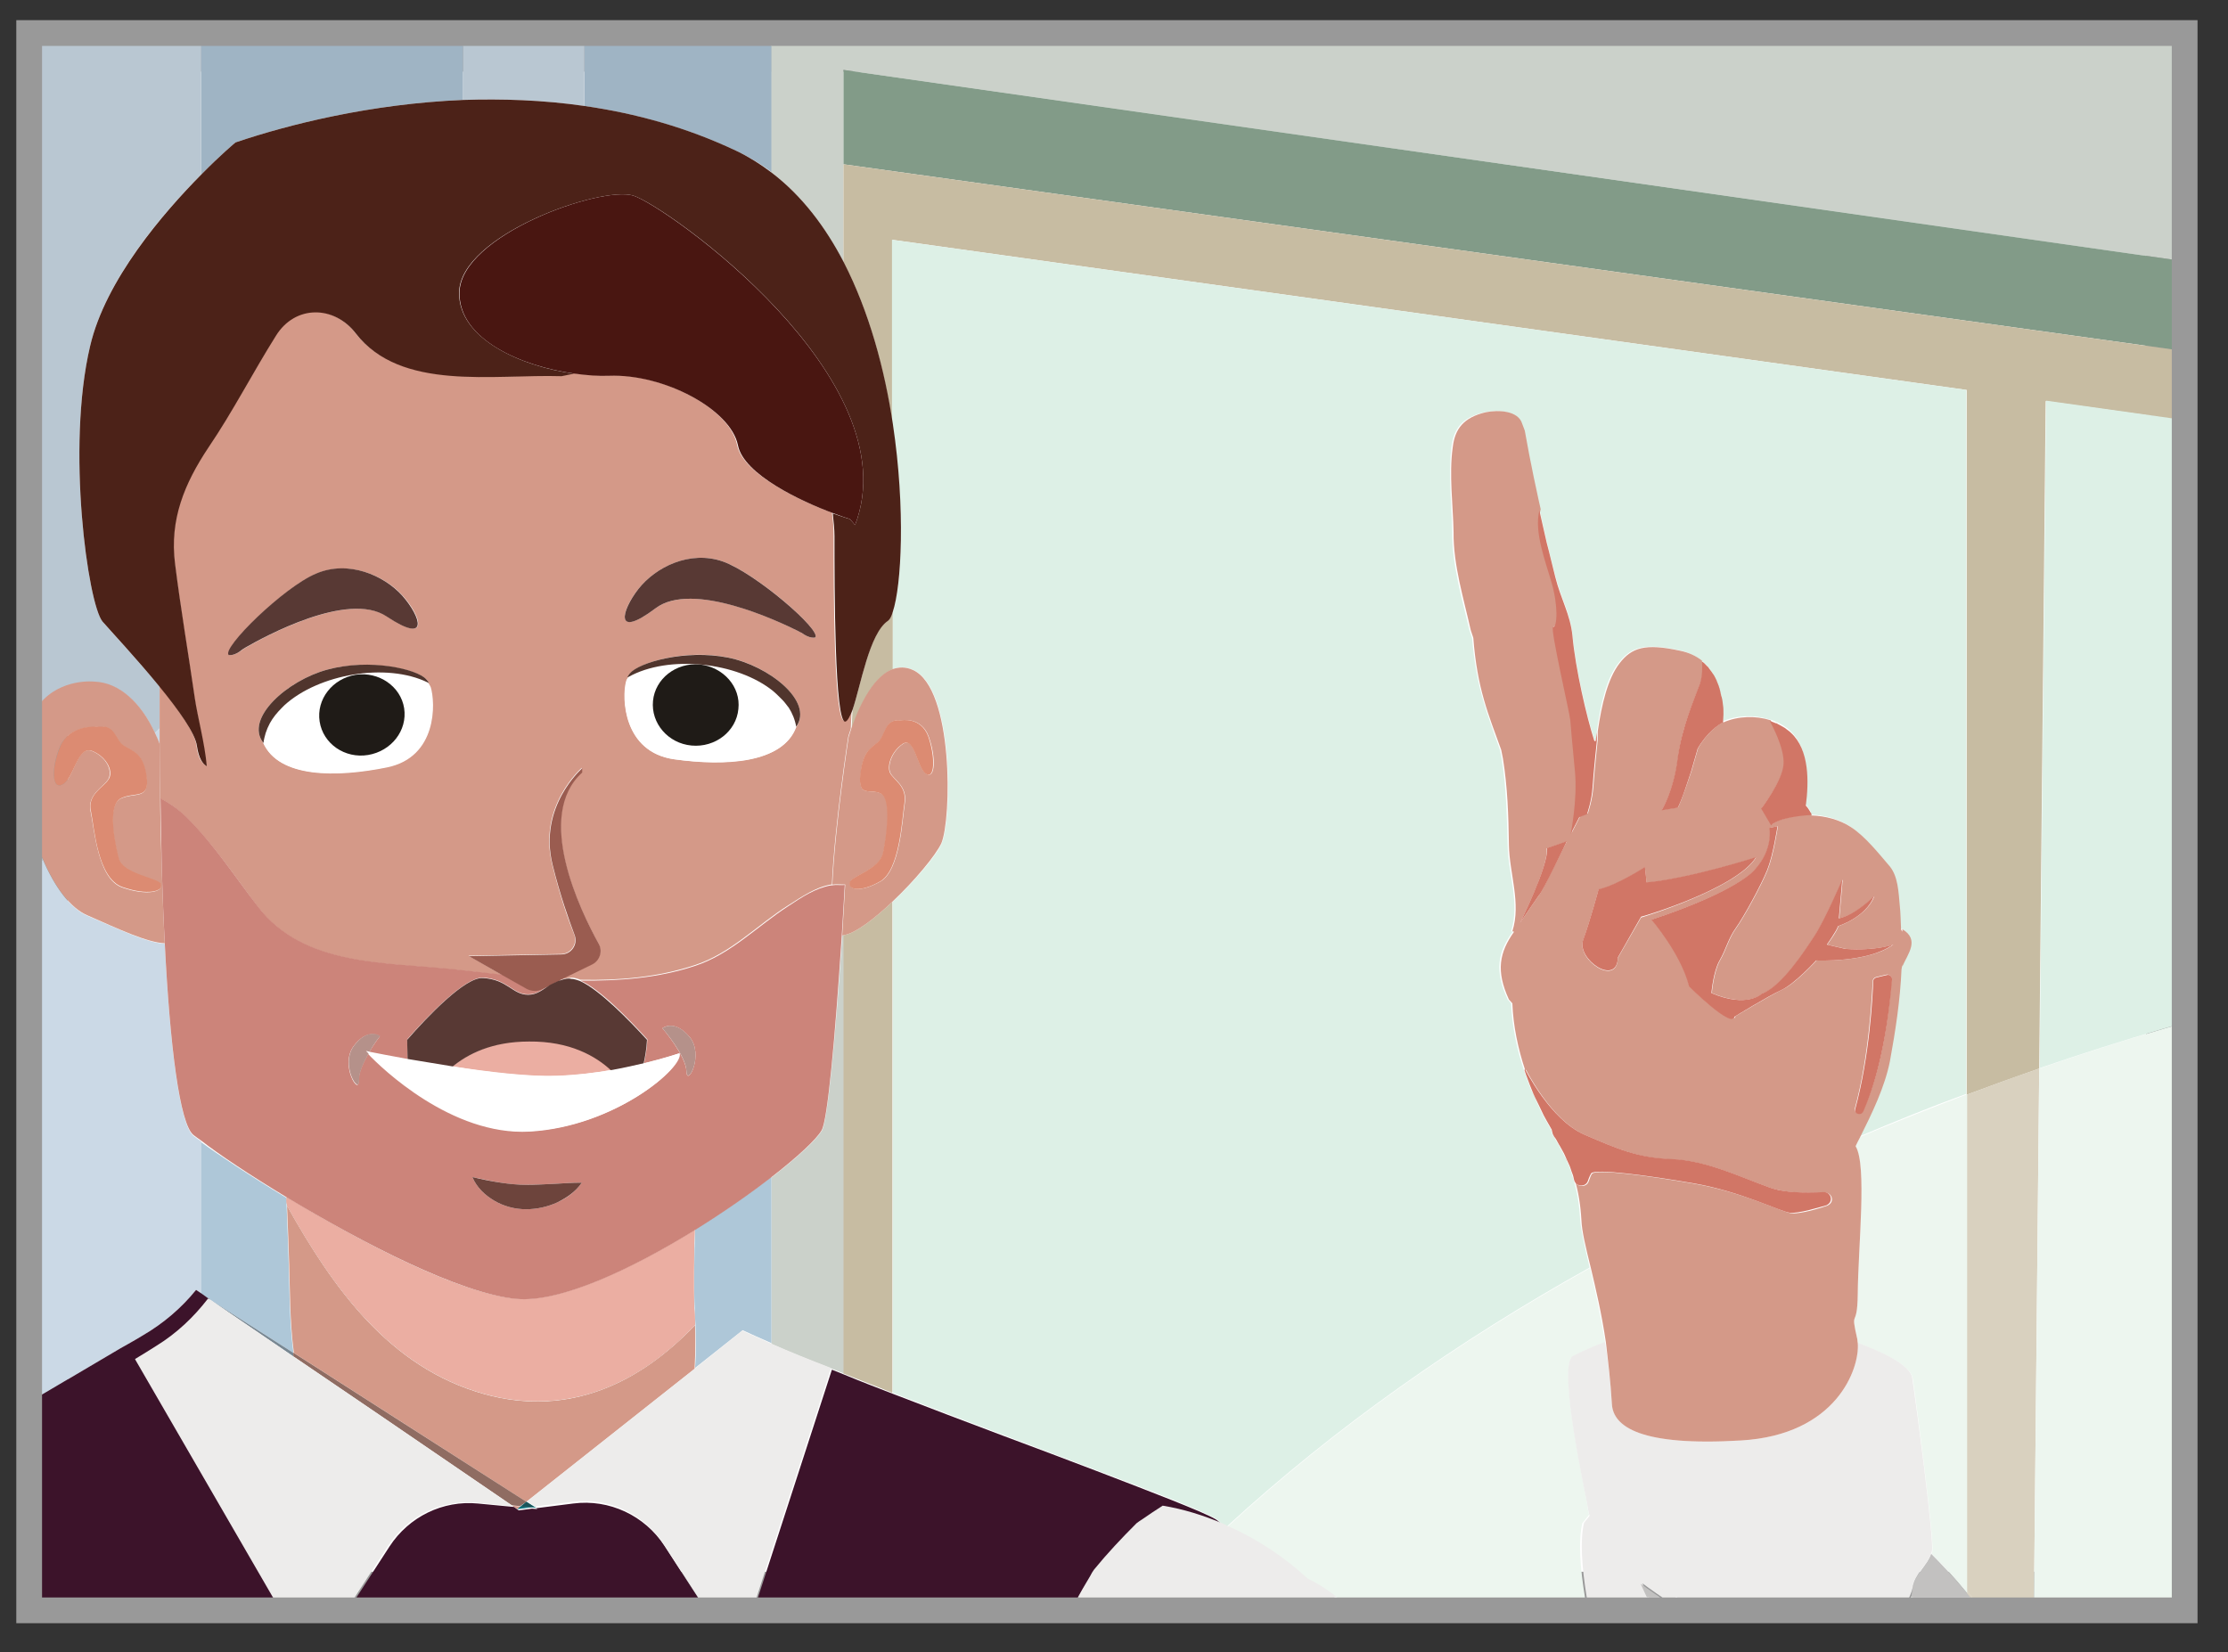 <?xml version="1.0" encoding="utf-8"?>
<!-- Generator: Adobe Illustrator 21.0.2, SVG Export Plug-In . SVG Version: 6.00 Build 0)  -->
<svg version="1.1" id="Layer_1" xmlns="http://www.w3.org/2000/svg" xmlns:xlink="http://www.w3.org/1999/xlink" x="0px" y="0px"
	 viewBox="0 0 519.3 385.2" style="enable-background:new 0 0 519.3 385.2;" xml:space="preserve">
<rect x="0" y="0" width="519.3" height="385.2" fill="#333333" stroke="none"/>
<style type="text/css">
	.st0{fill:#FFFFFF;stroke:#999999;stroke-width:12;stroke-miterlimit:10;}
	.st1{clip-path:url(#SVGID_2_);}
	.st2{fill:#CBD1CA;}
	.st3{fill:#BBC6BD;}
	.st4{fill:#829B88;}
	.st5{fill:#C7BCA2;}
	.st6{fill:#D9D1BF;}
	.st7{fill:#DDF0E6;}
	.st8{fill:#EDF6EF;}
	.st9{fill:#9FB4C4;}
	.st10{fill:#AEC7D8;}
	.st11{fill:#B9C7D2;}
	.st12{fill:#CBD9E6;}
	.st13{fill:#F4865C;}
	.st14{fill:#DE5627;}
	.st15{fill:#D97852;}
	.st16{fill:#BB2A27;}
	.st17{fill:#C82C28;}
	.st18{fill:#F15B2A;}
	.st19{fill:#C6E6D7;}
	.st20{fill:#AEDAC6;}
	.st21{fill:#A7C9B9;}
	.st22{fill:#B0C8DB;}
	.st23{fill:#F9BEA0;}
	.st24{fill:#B9CCDD;}
	.st25{fill:#D8A58D;}
	.st26{fill:#F8A37D;}
	.st27{fill:#587269;}
	.st28{fill:#D49988;}
	.st29{clip-path:url(#SVGID_4_);fill:#EBAEA2;}
	.st30{clip-path:url(#SVGID_6_);fill:#EBAEA2;}
	.st31{clip-path:url(#SVGID_8_);fill:#EBAEA2;}
	.st32{fill:#CC847A;}
	.st33{fill:#EBAEA2;}
	.st34{opacity:0.26;}
	.st35{clip-path:url(#SVGID_10_);fill:#F26631;}
	.st36{clip-path:url(#SVGID_12_);fill:#F26631;}
	.st37{fill:#FFFFFF;}
	.st38{fill:#1F1B17;}
	.st39{fill:#50352D;}
	.st40{fill:#583934;}
	.st41{fill:#151F24;}
	.st42{opacity:0.22;}
	.st43{clip-path:url(#SVGID_14_);fill:#282828;}
	.st44{fill:#00A1B2;}
	.st45{fill:#3C132A;}
	.st46{fill:none;}
	.st47{fill:#E9E8E9;}
	.st48{fill:#EDECEB;}
	.st49{opacity:0.4;}
	.st50{clip-path:url(#SVGID_18_);fill:#282828;}
	.st51{clip-path:url(#SVGID_20_);fill:#282828;}
	.st52{clip-path:url(#SVGID_22_);fill:#282828;}
	.st53{clip-path:url(#SVGID_24_);fill:#282828;}
	.st54{clip-path:url(#SVGID_28_);fill:#282828;}
	.st55{clip-path:url(#SVGID_30_);fill:#282828;}
	.st56{fill:#282828;}
	.st57{fill:#26313A;}
	.st58{fill:#DBDADA;}
	.st59{fill:#B7B7B7;}
	.st60{opacity:0.44;}
	.st61{clip-path:url(#SVGID_32_);fill:#6F6C6C;}
	.st62{clip-path:url(#SVGID_34_);fill:#6F6C6C;}
	.st63{fill:#4C2218;}
	.st64{fill:#491611;}
	.st65{fill:#6D443C;}
	.st66{fill:#9A5C50;}
	.st67{clip-path:url(#SVGID_36_);fill:#282828;}
	.st68{clip-path:url(#SVGID_38_);fill:#282828;}
	.st69{clip-path:url(#SVGID_40_);fill:#282828;}
	.st70{clip-path:url(#SVGID_42_);fill:#282828;}
	.st71{clip-path:url(#SVGID_44_);fill:#282828;}
	.st72{fill:#D17666;}
</style>
<g>
	<rect x="9.8" y="10.7" class="st0" width="496.4" height="361.7"/>
	<g>
		<g>
			<defs>
				<rect id="SVGID_1_" x="9.8" y="10.7" width="496.4" height="361.7"/>
			</defs>
			<clipPath id="SVGID_2_">
				<use xlink:href="#SVGID_1_"  style="overflow:visible;"/>
			</clipPath>
			<g class="st1">
				<path class="st2" d="M196.3,218.1c-1.6,24.4-3.4,43-4.7,45.4c-1.2,2.1-5.6,6.2-11.8,11v38.8c4,1.8,8.7,3.7,13.9,5.7v0
					c1,0.4,2,0.8,3,1.2V218C196.5,218.1,196.4,218.1,196.3,218.1"/>
				<polygon class="st2" points="481.7,667.6 865.5,643.6 865.5,638.9 481.7,662.3 				"/>
				<path class="st2" d="M196.6,61.1V38.3v-22l668.9,95.5V3.8C829.2-5.5,793.1-14,755.3-20c-5.2-0.8-10.3-1.7-15.5-2.6H179.7v62.7
					C186.8,45.5,192.3,52.8,196.6,61.1"/>
				<path class="st3" d="M865.5,3.8v-26.4H739.8c5.2,0.9,10.3,1.7,15.5,2.6C793.1-14,829.2-5.5,865.5,3.8"/>
				<polygon class="st4" points="373.2,668.9 440.1,664.9 440.1,650.3 440.1,646.2 373.2,649.9 				"/>
				<polygon class="st4" points="481.7,662 481.7,662.3 865.5,638.9 865.5,622.6 481.7,643.9 				"/>
				<polygon class="st4" points="196.6,38.3 865.5,131.5 865.5,111.8 196.6,16.3 				"/>
				<path class="st5" d="M208.1,156v-13.5c-0.3,1.1-0.7,1.8-1.1,2.1c-4.4,2.9-6.4,15.3-8.3,20.9c-0.1,1.5-0.1,3-0.2,4.6
					C199.8,166.2,203.1,158,208.1,156"/>
				<path class="st5" d="M196.6,218v102.2c3.7,1.5,7.5,2.9,11.4,4.5V210.2C203.7,214.3,199.2,217.7,196.6,218"/>
				<path class="st5" d="M196.6,61.1c6,11.5,9.5,25,11.4,37.6V55.9l250.4,35v164.3c5.6-2.1,11.2-4.1,16.9-6.1l1.5-155.6l237.5,33.2
					v88.2c5.9,0.3,11.7,0.8,17.5,1.3v-87.1l133.6,18.7v-16.3L196.6,38.3L196.6,61.1L196.6,61.1z"/>
				<path class="st6" d="M458.5,610c0.5,0,0.9,0,1.4,0c-0.6-3.3-0.3-6.8-0.6-10c-0.1-1.1,1.5-1,1.6,0c0.3,3.1-0.1,6.8,0.6,10
					c3.8,0,7.3,0.1,10.3,0.3l0.3-26.5c-4.2,1.8-8.8,3.1-13.6,4.1V610z"/>
				<path class="st6" d="M731.9,216.3c-5.8-0.6-11.7-1-17.5-1.4v398.4l-232.8,13v17.5l383.8-21.3v-17.7l-133.6,7.5L731.9,216.3
					L731.9,216.3z"/>
				<polygon class="st6" points="373.2,649.9 440.1,646.2 440.1,628.7 373.2,632.5 				"/>
				<path class="st6" d="M463.9,381.1c0.2,5.9,1.2,30.7,1.2,30.7s6.4,8.4,6.5,12.5c0.1,2.4,1,10.3,1.7,16.3c0,0.4,0.1,0.7,0.1,1.1
					l1.9-192.6c-5.7,1.9-11.3,4-16.9,6.1v116.3C461.4,375,463.9,378.7,463.9,381.1"/>
				<path class="st7" d="M731.9,216.3c25.6,2.3,50.9,6.6,75.7,12.7c16.8,4.4,37.4,10,57.9,17.6v-98.8l-133.6-18.7V216.3z"/>
				<path class="st8" d="M731.9,216.3v396.1l133.6-7.5V246.6c-20.4-7.6-41.1-13.2-57.9-17.6C782.9,222.8,757.6,218.6,731.9,216.3"/>
				<path class="st8" d="M474.2,447.8c0,0,3.6,5.4,6.2,11.2l0,0c0.7,1.6,1.4,3.2,1.8,4.7c0.7,2.1,1,4,0.8,5.5
					c-0.4,2.9,0,5.5,0.7,8.3c0.2,0.9,0.5,1.7,0.7,2.6c0,0,0,0,0,0l0,0c0.8,2.7,1.7,5.7,2.2,9.3c1.3,8.6,12.3,69.9-2.3,86.2
					c-3.1,3.4-7.3,6.1-12.3,8.2l-0.3,26.5c5.9,0.4,9.8,1.1,9.8,1.9v14.2l232.8-13V214.9c-80.2-4.9-162.7,7.8-239,34.2l-1.9,192.6
					C473.9,445.2,474.2,447.8,474.2,447.8"/>
				<path class="st7" d="M714.4,214.9v-88.2L476.9,93.4l-1.5,155.6C551.7,222.7,634.2,210.1,714.4,214.9"/>
				<path class="st8" d="M307.3,602.7c0.4-1,1.9-0.6,1.6,0.4c-0.8,2.1-0.8,4.2-0.1,6.1c0.8,0,1.6,0,2.4,0h0.7v-28.8
					c0-1.5,13.4-2.8,30.1-2.8c0.3-3.7,1.2-7.7-0.3-11c-0.4-1,1-1.8,1.4-0.8c1.7,3.7,0.6,7.8,0.4,11.8c16.5,0,29.8,1.3,29.8,2.8v52.1
					l66.9-3.7v-16.5c0-1.2,8-2.1,18.4-2.2v-22.1c-16.8,3.4-36.1,2.4-45.4-0.5c-15.2-4.8-28-13.6-28-13.6s-40.5-16.1-54.6-23.7
					c-2-1.1-3.4-2-4.2-2.6c-1.7-1.5-4.1-2.8-6.9-4c-2.2-0.9-4.5-1.7-6.7-2.4c-6.7-0.6-13.3-1.4-19.9-2.2l1.2,15.2
					c-1.9,1.3,0.8,9.4-6,14.1c0.2,11-0.5,24.9-2.1,39.9c0.2,1,0.3,2,0.5,3c3.4-0.9,11.1-1.6,20.5-1.7
					C306.4,607.1,306.5,604.9,307.3,602.7"/>
				<path class="st8" d="M323.9,386.6c11,16.6,19.3,29.7,24.3,37.7h0c3.4,5.5,5.3,8.5,5.3,8.5c0,0,8.2-1.9,10.2,0.9
					c2,2.8,18.6,20.3,19.9,20.3c1.3-0.1-1.9-23.5-1.1-27.7c0.8-4.2-17.5-54.8-13.7-71.2l1.6-2c-0.2-0.7-0.3-1.2-0.3-1.5
					c0-1.2-7.2-33.4-3.5-35.4c1-0.5,3.6-1.8,7.5-3.3c-1.1-6.7-2.4-12.5-3.5-17.3c-30.5,17-59.1,36.9-84.6,60.4
					c6.7,3,13,7.2,18.5,12.2C310.4,371.1,317.2,376.6,323.9,386.6"/>
				<path class="st8" d="M432.4,267.2L432.4,267.2c2.8,4.4,0.7,23.2,0.6,34.6c-0.1,8.4-1.8,2.9-0.1,10.4c0.1,0.3,0.1,0.6,0.1,0.9
					c5.4,2,12.3,5.1,12.8,8.2c0.8,5.2,5,37.4,4.6,40.3c0,0.2-0.1,0.4-0.2,0.6c1.9,1.9,5.3,5.5,8.3,9.2V255.1
					c-8.4,3.2-16.8,6.5-25.1,10C433.1,265.8,432.8,266.5,432.4,267.2"/>
				<path class="st7" d="M208.1,142.5V156c1.5-0.6,3.1-0.6,4.8,0.2c9.5,4.3,9,34.8,6.6,40.4c-1.2,2.8-6.2,8.7-11.4,13.6v114.5
					c8.3,3.2,17,6.5,25.5,9.7c15.3,5.8,29.7,11.2,39.3,15c5,2,8.6,3.6,10.3,4.5c0.6,0.4,1.1,0.8,1.5,1.4c0.4,0.2,0.8,0.4,1.2,0.6
					c25.5-23.4,54.1-43.4,84.6-60.4c-1.1-4.8-2-8.6-2.2-11.1c-0.2-3.6-0.7-6.7-1.6-9.6c-0.2-0.5-0.3-1.1-0.5-1.6
					c-0.1-0.3-0.2-0.6-0.3-0.9c-0.2-0.5-0.4-1-0.7-1.6c-0.1-0.3-0.3-0.6-0.4-0.9c-0.3-0.5-0.5-1.1-0.8-1.6c-0.2-0.3-0.3-0.6-0.5-0.9
					c-0.3-0.6-0.7-1.2-1.1-1.9c-0.2-0.3-0.3-0.5-0.5-0.8l-0.1-0.2v0l-0.2-0.8c0-0.1-0.1-0.2-0.1-0.3c-0.4-0.7-0.8-1.4-1.2-2.1
					c-0.2-0.4-0.4-0.7-0.6-1.1c-0.4-0.7-0.7-1.5-1.1-2.3c-0.6-1.2-1.1-2.5-1.7-3.7c-0.1-0.3-0.3-0.7-0.4-1c-0.3-0.8-0.6-1.6-0.9-2.4
					c-0.1-0.4-0.3-0.8-0.4-1.2l0,0c-1.7-5.1-2.8-10.4-3-15.6l-0.8-0.9c-3.1-6.8-2.3-11,1.2-15.8l-0.4-0.1c2.1-6.5-0.7-13.5-0.8-20.1
					c-0.2-6.8-0.3-13.4-1.4-20.2l-0.4-2c-2.9-8.3-5.5-14.3-6.5-26.1l-0.6-1.8c-1.7-7.2-4.1-15.3-4-22.8c-0.1-6.1-1-13.4-0.2-19.8
					c0.5-4.4,2.5-7,7.7-8.2c2.9-0.6,7.6-0.4,8.5,2.7l0.6,1.6c1.4,7.4,2.8,14.4,4.4,21.4c0.3,1.5,0.7,2.9,1,4.4c0.6,2.6,1.3,5.3,2,8
					c1.3,5.2,3.5,8.7,4,13.7c0.7,7.7,3.3,18.9,5.1,24.5l0.3,0.1c0.1-0.7,0.2-1.4,0.3-2.1v0c0.9-6.3,2.2-12.3,5.1-15.9
					c2.8-3.6,5.9-4.7,14.1-2.9c2.1,0.4,3.7,1.3,5.1,2.3c0,0,0,0,0,0c0.5,0.4,0.9,0.8,1.3,1.2c0.1,0.1,0.1,0.2,0.2,0.2
					c0.4,0.4,0.7,0.9,1,1.4c0,0,0,0,0,0c0.3,0.5,0.6,1,0.9,1.6c0,0.1,0.1,0.2,0.1,0.3c0.2,0.5,0.4,1.1,0.6,1.6c0,0,0,0,0,0
					c0.2,0.6,0.3,1.2,0.4,1.8c0,0.1,0,0.2,0.1,0.3c0.1,0.6,0.2,1.2,0.3,1.8c0,0,0,0,0,0c0.1,0.6,0.1,1.3,0.1,1.9c0,0.1,0,0.2,0,0.3
					c0,0.6,0,1.2-0.1,1.8v0c0,0,0,0.1,0,0.1l0,0c3.4-1.5,7.5-1.6,11-0.5c0,0,0,0,0,0c0.5,0.1,1,0.3,1.4,0.5c0.2,0.1,0.3,0.2,0.5,0.2
					c0.4,0.2,0.8,0.4,1.1,0.6c0.2,0.1,0.3,0.2,0.5,0.3c0.5,0.3,1,0.7,1.4,1.1c4.3,4,4.1,11.6,3.5,17c0.5,0.6,0.9,1.3,1.3,1.9
					c0,0-0.1,0.2-0.2,0.6c3.3,0.1,6.6,1,9.2,2.7c3.4,2.2,6.6,6.3,9.1,9.2c2,2.5,2,6,2.3,9.1c0.3,1.8,0.2,3.6,0.3,5.6l0.3,0.5v-0.6
					c4.1,2.5,1.3,5.6,0,8.7l0-0.4l-0.2,1.1c-0.3,7.1-1.4,14.2-2.7,21.4c-1.2,6-4.1,11.9-7,17.8c8.3-3.5,16.6-6.9,25.1-10V90.9
					l-250.4-35v42.9C211.1,118.6,210.1,136.5,208.1,142.5"/>
				<path class="st9" d="M171.7,35.2c2.9,1.4,5.6,3,8.1,4.9v-62.7h-43.6v47.3C148,26.4,160,29.7,171.7,35.2"/>
				<path class="st10" d="M161.9,304.6c0,1.3,0.1,2.7,0.2,4.1v0c0.1,3,0.2,6.5-0.1,10.2l11.1-8.8c1.9,0.9,4.2,1.9,6.7,3v-38.8
					c-5,3.9-11.2,8.2-17.8,12.3C161.8,292.7,161.7,300,161.9,304.6"/>
				<path class="st11" d="M136.2,24.7v-47.3h-28.3v45.9C117,23,126.5,23.3,136.2,24.7"/>
				<path class="st9" d="M54.9,33.2c12.4-4.2,31.5-9,53-9.9v-45.9h-61v63.3C51.5,36,54.9,33.2,54.9,33.2"/>
				<path class="st10" d="M68.4,315.4c-1-7.5-0.9-15.1-1.1-20.7c-0.1-3.6-0.3-8.6-0.5-13.7c0-0.6,0-1.2-0.1-1.7c0,0,0-0.1,0-0.1
					c-8.6-5.2-15.8-10-19.9-13v35.4L49,303L68.4,315.4z"/>
				<path class="st11" d="M22,159.1c5.9,0.1,10.9,4.9,14.1,11.8c0.4-0.4,0.7-0.7,1.1-1.1c0-3.2,0-6.5,0-9.7
					c-5.3-6.5-11.5-13-13.3-15.2c-3.4-4.1-8.5-40.4-2.9-64.2c3.6-15.6,17.1-31.2,25.9-40v-63.3H9.3v186.8
					C14.3,158.2,22,159.1,22,159.1"/>
				<path class="st11" d="M9.3,198.8v2.4c0.2-0.3,0.5-0.5,0.7-0.8C9.8,199.9,9.5,199.3,9.3,198.8"/>
				<path class="st12" d="M28.1,314.3c0.5-0.3,1.1-0.6,1.6-0.9c1.2-0.7,2.4-1.4,3.6-2.1c4.8-2.8,9-6.5,12.4-10.6l1.2,0.8v-35.4
					c-0.7-0.5-1.3-0.9-1.8-1.3c-3.2-2.5-5.5-20.8-6.7-44.8c-4.2-0.2-10.5-3.3-18-6.5c-4-1.7-7.7-6.8-10.4-13.1
					c-0.2,0.3-0.5,0.5-0.7,0.8v124.2C16.1,321.4,22.5,317.6,28.1,314.3"/>
				<path class="st12" d="M36.1,170.9c0.4,0.8,0.7,1.7,1.1,2.6c0-1.2,0-2.4,0-3.7C36.8,170.2,36.5,170.5,36.1,170.9"/>
				<path class="st13" d="M295.4,702.4c0,2,0,4,0,6l4-0.3l28.8-2.1l-30.4-3.4C297.1,702.5,296.2,702.4,295.4,702.4"/>
				<path class="st13" d="M357.7,701.5c0-0.1,0-0.1,0.1-0.2C357.8,701.3,357.7,701.4,357.7,701.5"/>
				<path class="st13" d="M376.5,702.2l-14.6-0.9c-0.2,0-0.4,0-0.7,0.1c-0.8,0.1-1.5,0.2-2.3,0.2l2.7,0.7c-1.9-0.1-3.2-0.3-3.7-0.6
					c-0.1-0.1-0.2-0.1-0.2-0.2c-0.2,0.6-0.2,2.2,0,2.3l32.1-2.3C382.1,701.9,376.7,702.2,376.5,702.2"/>
				<path class="st13" d="M463.4,687.2l-23.2-5c-0.2,0,0.6-0.2,1.9-0.4c-1.2-0.3-1.9-0.7-1.9-1.1v-10.4l-66.9,4.2v2.6v9.6
					c0,0.3-0.1,0.5-0.4,0.8c3.7-0.3,6.1-0.4,6.8-0.2l5.3,0.9l53.5,9.9l66.8-4.9L463.4,687.2z"/>
				<path class="st13" d="M481.7,677.1c5-0.1,8.5,0,9,0.1l10.6,0.5l60.1,11.2l0,0l180.4-13.2l20.5-1.5l103.3-7.5v-23.1l-383.8,24
					L481.7,677.1L481.7,677.1z"/>
				<polygon class="st14" points="762.4,677.4 762.4,701.6 865.5,693.4 865.5,666.8 762.1,674.3 				"/>
				<path class="st13" d="M762.4,814.6v29.1h14.9v-31.3C772.2,813.1,767.3,813.8,762.4,814.6"/>
				<path class="st15" d="M762.4,814.6c4.9-0.8,9.9-1.5,14.9-2.2v-32.1l88.2-9.9v-15.9l-103.1,11.9L762.4,814.6L762.4,814.6z"/>
				<polygon class="st14" points="762.4,766.4 865.5,754.5 865.5,739.6 762.4,751 				"/>
				<polygon class="st15" points="762.4,751 865.5,739.6 865.5,727.8 777.2,736.1 777.2,711.7 865.5,704.3 865.5,693.4 762.4,701.6 
									"/>
				<polygon class="st16" points="777.2,736.1 865.5,727.8 865.5,704.3 777.2,711.7 				"/>
				<path class="st17" d="M777.2,843.6h88.2v-43.1c-29.8,3.5-59.3,7.5-88.2,11.8V843.6z"/>
				<path class="st16" d="M777.2,812.3c28.9-4.3,58.4-8.3,88.2-11.8v-30.2l-88.2,9.9V812.3z"/>
				<path class="st18" d="M741.8,817.8v25.9h20.6v-29.1C755.5,815.6,748.6,816.7,741.8,817.8"/>
				<path class="st14" d="M741.8,817.8c6.8-1.1,13.7-2.2,20.6-3.2v-48.1l-20.6,2.4V817.8z"/>
				<polygon class="st14" points="741.8,768.8 762.4,766.4 762.4,751 741.8,753.3 				"/>
				<polygon class="st14" points="741.8,753.3 762.4,751 762.4,701.6 741.8,703.2 				"/>
				<polygon class="st14" points="741.8,703.2 762.4,701.6 762.4,677.4 762.1,674.3 741.7,675.8 741.8,677.4 				"/>
				<path class="st13" d="M728.8,819.8c-0.1,0-0.2,0-0.3,0.1l-0.2,23.8h13.5v-25.9C737.4,818.4,733.1,819.1,728.8,819.8"/>
				<path class="st15" d="M728.8,785.6l-0.3,34.3c0.1,0,0.2,0,0.3-0.1c4.3-0.7,8.6-1.4,12.9-2v-48.9l-406.2,46.8v28h15.8V830
					L728.8,785.6z"/>
				<polygon class="st14" points="335.5,798 335.5,815.7 741.8,768.8 741.8,753.3 				"/>
				<path class="st15" d="M741.8,703.2l-406.2,32.6V798l406.2-44.7V703.2z M728.8,742.8l-377.4,37.5v-32.8l377.4-32.7V742.8z"/>
				<path class="st14" d="M335.5,798v-62.1l406.2-32.6v-25.8l-0.1-1.6L561.3,689c0.1,0.2-55.2,4.2-55.9,4.1l-66.8,4.9l1.6,0.3
					c0.6,0.1-31.5,2.2-50.4,3.3l-32.1,2.3l0,0c-13.1,1.4-28.6,2.3-29.4,2.1h0l-28.9,2.1v117.5c0,0.1,0.1,0.2,0.1,0.4v0v0v0.1
					c0.3,1,0.7,3.1,1.4,6c-0.4-1.1-0.7-2.1-0.9-3.1c-0.1-0.6-0.2-1.1-0.3-1.5c-0.2-0.9-0.3-1.4-0.3-1.7v18h36.1v-28L335.5,798
					L335.5,798z"/>
				<polygon class="st16" points="351.4,780.3 728.8,742.8 728.8,714.8 351.4,747.5 				"/>
				<path class="st16" d="M728.8,785.6L351.4,830v13.7h265.4c48.5-11.2,89.4-19.7,111.7-23.8L728.8,785.6z"/>
				<path class="st17" d="M616.8,843.6h111.5l0.2-23.8C706.1,824,665.3,832.4,616.8,843.6"/>
				<path class="st16" d="M299.4,825.6V708.1l-4,0.3c-0.6,32.5-6.2,62.2-22.9,74.2c0.4,3.8,0.8,7.3,1.1,10.7
					c0.6,6,1.2,11.4,1.5,15.7c0,0.1,0,0.1,0,0.2c0,0.7,0.1,1.5,0.1,2.1c0,0.8,0.1,1.5,0.1,2.2v0v0c0,2.1,0,3.8-0.2,5.1
					c-0.6,4.5,1.2,12.8,4.1,22.1c-0.2,0-0.4,0.1-0.6,0.1c0.4,1,0.8,1.9,1.1,2.9h19.6v-18C299.4,825.5,299.4,825.4,299.4,825.6"/>
				<path class="st16" d="M460.9,683.3c-8.4,0-15.6-0.6-18.9-1.5c-1.3,0.2-2,0.4-1.9,0.4l23.2,5l42,5.9c0.7,0.1,56-3.9,55.9-4.1h0
					l-60.1-11.2l-10.6-0.5c-0.5-0.1-3.9-0.2-9-0.1v3.6C481.7,682.1,472.4,683.3,460.9,683.3"/>
				<path class="st16" d="M379.7,687.1c-0.6-0.1-3.1,0-6.8,0.2c-2.1,2.7-14.9,4.8-30.4,4.8c-0.5,0-1,0-1.5,0c-1.1,0-2.2,0-3.3,0v1.3
					v6.3c0,1.8-11.9,3.3-26.6,3.3c-4.8,0-9.3-0.2-13.2-0.5l30.4,3.4h0c0.8,0.1,16.2-0.7,29.4-2.1l0,0c-0.2-0.1-0.1-1.7,0-2.3
					c0,0,0,0,0,0c0-0.1,0.1-0.2,0.1-0.2l1.2,0.3c0.7-0.1,1.5-0.2,2.3-0.2c0.2,0,0.5-0.1,0.7-0.1l14.6,0.9c0.2,0,5.7-0.3,13.3-0.7
					c18.9-1.1,51-3.2,50.4-3.3l-1.6-0.3L385,688L379.7,687.1z"/>
				<path class="st16" d="M361.6,702.3l-2.7-0.7l-1.2-0.3c-0.1,0.1-0.1,0.1-0.1,0.2c0,0,0,0,0,0c0,0.1,0.1,0.1,0.2,0.2
					C358.4,702,359.7,702.2,361.6,702.3"/>
				<path class="st19" d="M460.9,614.4c-11.5,0-20.7-1-20.7-2.2v16.5v17.5v4.1c3.3,8.5,9.3,14.9,19.8,16.5
					c9.9,1.3,15.4-0.6,21.7-4.8v-18.1v-17.5v-14.2C481.7,613.4,472.4,614.4,460.9,614.4"/>
				<path class="st20" d="M442,681.7c3.3,0.9,10.5,1.5,18.9,1.5c11.5,0,20.8-1.2,20.8-2.6c0-1.4-9.3-2.6-20.8-2.6
					c-11.5,0-20.7,1.2-20.7,2.6C440.1,681,440.8,681.4,442,681.7"/>
				<path class="st21" d="M462.5,612.8c0.5,0.9-0.9,1.8-1.4,0.8c-0.6-1.1-0.9-2.4-1.1-3.6c-0.5,0-0.9,0-1.4,0
					c-10.3,0.1-18.4,1.1-18.4,2.2c0,1.2,9.3,2.2,20.7,2.2c11.5,0,20.8-1,20.8-2.2c0-0.8-3.9-1.5-9.8-1.9c-3-0.2-6.5-0.3-10.3-0.3
					C461.7,610.9,462,611.9,462.5,612.8"/>
				<path class="st20" d="M460,666.8c-10.5-1.6-16.5-8-19.8-16.5v14.6v5.4v10.4c0-1.4,9.3-2.6,20.7-2.6c11.5,0,20.8,1.2,20.8,2.6
					v-3.6v-9.4v-5.3V662C475.3,666.2,469.9,668,460,666.8"/>
				<path class="st22" d="M342.5,680.9c-1.6,0-3.2,0-4.8,0.1v11.2c1,0,2.2,0,3.3,0c0.5,0,1,0,1.5,0c15.5,0,28.2-2.1,30.4-4.8
					c0.2-0.3,0.4-0.5,0.4-0.8C373.2,683.4,359.5,680.9,342.5,680.9"/>
				<path class="st12" d="M373.2,649.9v-17.4v-52.1c0,1.5-13.8,2.8-30.7,2.8c-17,0-30.7-1.3-30.7-2.8v28.8c14.4,0,25.9,1.3,25.9,2.8
					v33.9c5.2,16,19.7,33.4,35.5,31.1v-2.6v-5.5V649.9z"/>
				<path class="st22" d="M337.8,645.9V681c1.5,0,3.1-0.1,4.8-0.1c17,0,30.7,2.5,30.7,5.6V677C357.5,679.3,343,661.9,337.8,645.9"/>
				<path class="st23" d="M337.8,681v-35.1V612c0,1.5-11.5,2.8-25.9,2.8v71.7C311.8,683.7,323.1,681.4,337.8,681"/>
				<path class="st23" d="M337.8,681c-14.7,0.4-25.9,2.7-25.9,5.6c0,2.8,11.2,5.1,25.9,5.6V681z"/>
				<path class="st24" d="M342.5,583.2c17,0,30.7-1.3,30.7-2.8c0-1.5-13.3-2.8-29.8-2.8c-0.1,1.1-0.1,2.2,0.1,3.2
					c0.1,1-1.4,1.5-1.6,0.4c-0.2-1.2-0.1-2.4,0-3.6c-16.7,0-30.1,1.3-30.1,2.8C311.8,582,325.6,583.2,342.5,583.2"/>
				<path class="st25" d="M337.8,612c0-1.5-11.5-2.8-25.9-2.8v5.7C326.2,614.8,337.8,613.6,337.8,612"/>
				<path class="st23" d="M337.8,693.4v-1.3c-14.7-0.4-25.9-2.8-25.9-5.6v-71.7h-0.7c-10.8,0-20.1-0.7-24.2-1.7
					c2.6,15.5,5.8,37.6,7.4,60.9c0.7,1.3,1.4,2.6,2.2,3.8C305.2,689.2,324,697.4,337.8,693.4"/>
				<path class="st26" d="M311.2,703c14.7,0,26.6-1.5,26.6-3.3c0-1.8-11.9-3.3-26.6-3.3c-5.9,0-11.4,0.2-15.8,0.7
					c0,1.8,0,3.6,0.1,5.4c0.8,0.1,1.6,0.1,2.5,0.2C301.8,702.8,306.3,703,311.2,703"/>
				<path class="st25" d="M311.8,614.9v-5.7h-0.7c-0.8,0-1.6,0-2.4,0c0.3,0.8,0.7,1.6,1.2,2.3c0.6,0.9-0.8,1.7-1.4,0.8
					c-0.7-1-1.2-2-1.6-3.1c-9.3,0.2-17,0.8-20.5,1.7c0.1,0.7,0.2,1.5,0.4,2.2c4.1,1,13.4,1.7,24.2,1.7H311.8z"/>
				<path class="st26" d="M337.8,699.7v-6.3c-13.8,4-32.6-4.2-41.2-15.5c-0.8-1.2-1.5-2.5-2.2-3.8c0.5,7.6,0.9,15.3,1,22.9
					c4.4-0.4,9.9-0.7,15.8-0.7C325.9,696.3,337.8,697.8,337.8,699.7"/>
				<path class="st27" d="M462.5,612.8c-0.4-0.9-0.7-1.8-0.9-2.8c-0.6-3.2-0.3-6.9-0.6-10c-0.1-1-1.7-1.1-1.6,0
					c0.3,3.2,0,6.7,0.6,10c0.2,1.3,0.6,2.5,1.1,3.6C461.5,614.5,462.9,613.7,462.5,612.8"/>
				<path class="st27" d="M342,581.3c0.1,1,1.7,0.6,1.6-0.4c-0.1-1.1-0.1-2.1-0.1-3.2c0.2-4,1.3-8.1-0.4-11.8
					c-0.4-1-1.9-0.1-1.4,0.8c1.5,3.3,0.6,7.2,0.3,11C341.8,578.9,341.8,580.1,342,581.3"/>
				<path class="st27" d="M308.8,603.1c0.4-1-1.2-1.4-1.6-0.4c-0.8,2.2-0.9,4.5-0.2,6.6c0.3,1.1,0.8,2.2,1.6,3.1
					c0.6,0.8,2,0,1.4-0.8c-0.5-0.7-0.9-1.5-1.2-2.3C308,607.3,308.1,605.2,308.8,603.1"/>
				<path class="st28" d="M162,308.8c-0.1-1.5-0.1-2.9-0.2-4.1C161.9,305.9,162,307.3,162,308.8"/>
				<polygon class="st28" points="119.4,351 120.6,351.8 121.3,351.2 				"/>
				<path class="st28" d="M66.8,279.1c0,0,0,0.1,0,0.1C66.8,279.2,66.8,279.1,66.8,279.1"/>
				<path class="st28" d="M122.7,350.1l39.2-31c0.2-3.8,0.2-7.2,0.1-10.2c-12.6,13.3-29.2,21.6-49.1,16.1c-22.3-6.2-35.4-25-46-43.9
					c0,0,0-0.1,0-0.1c0.2,5.1,0.4,10.1,0.5,13.7c0.2,5.6,0.1,13.2,1.1,20.7l23.9,15.3L122.7,350.1z"/>
				<path class="st10" d="M162,308.8L162,308.8L162,308.8z"/>
				<g>
					<g>
						<g>
							<defs>
								<polygon id="SVGID_3_" points="162,308.8 162,308.8 162,308.8 								"/>
							</defs>
							<clipPath id="SVGID_4_">
								<use xlink:href="#SVGID_3_"  style="overflow:visible;"/>
							</clipPath>
							<path class="st29" d="M162,308.8L162,308.8L162,308.8z"/>
						</g>
					</g>
					<path class="st10" d="M66.9,280.9c0-0.6,0-1.2-0.1-1.7C66.8,279.8,66.8,280.3,66.9,280.9"/>
					<g>
						<g>
							<g>
								<defs>
									<rect id="SVGID_5_" x="66.8" y="279.2" width="0.1" height="1.7"/>
								</defs>
								<clipPath id="SVGID_6_">
									<use xlink:href="#SVGID_5_"  style="overflow:visible;"/>
								</clipPath>
								<path class="st30" d="M66.9,280.9c0-0.6,0-1.2-0.1-1.7C66.8,279.8,66.8,280.3,66.9,280.9"/>
							</g>
						</g>
						<path class="st28" d="M112.9,324.9c19.9,5.5,36.6-2.8,49.1-16.1v0c-0.1-1.5-0.1-2.9-0.2-4.1c-0.2-4.6-0.1-12,0.1-17.9
							c-14.6,9-31.2,16.9-41.5,16c-13.3-1.1-36.2-13.1-53.6-23.7c0,0,0,0.1,0,0.1c0,0.6,0,1.2,0.1,1.7c0,0,0,0.1,0,0.1
							C77.5,299.9,90.6,318.7,112.9,324.9"/>
						<g>
							<g>
								<g>
									<defs>
										<rect id="SVGID_7_" x="66.8" y="279.1" width="95.2" height="47.5"/>
									</defs>
									<clipPath id="SVGID_8_">
										<use xlink:href="#SVGID_7_"  style="overflow:visible;"/>
									</clipPath>
									<path class="st31" d="M112.9,324.9c19.9,5.5,36.6-2.8,49.1-16.1v0c-0.1-1.5-0.1-2.9-0.2-4.1c-0.2-4.6-0.1-12,0.1-17.9
										c-14.6,9-31.2,16.9-41.5,16c-13.3-1.1-36.2-13.1-53.6-23.7c0,0,0,0.1,0,0.1c0,0.6,0,1.2,0.1,1.7c0,0,0,0.1,0,0.1
										C77.5,299.9,90.6,318.7,112.9,324.9"/>
								</g>
							</g>
							<path class="st28" d="M20.4,213.4c7.5,3.3,13.9,6.3,18,6.5c-0.3-5.5-0.5-11.4-0.7-17.4c-0.3-9.3-0.5-19.2-0.5-29.1
								c-0.3-0.9-0.7-1.7-1.1-2.6c-3.2-6.9-8.2-11.7-14.1-11.9c0,0-7.7-0.9-12.7,5.1v34.6c0.2,0.6,0.5,1.1,0.7,1.6
								C12.7,206.7,16.4,211.7,20.4,213.4 M13.9,174.2c2.1-5,8.1-4.7,8.1-4.7c5.1-0.9,4.6,3.2,6.9,4.5c2.3,1.3,4.5,1.8,5.2,7.2
								c0.7,5.4-2.7,3.4-6,5c-3.2,1.6-1.5,10.1-0.5,14c1,3.9,9.5,4.6,9.9,6.1c0.4,1.6-3.2,2.6-9,0.6c-5.8-2-6.5-13.8-7.4-17.8
								c-0.8-3.9,3-5.6,4.1-7.4s-0.2-5.1-3.7-6.6c-3.5-1.5-4.2,6.2-6.8,7.7C12.1,184.4,11.9,179.2,13.9,174.2"/>
							<path class="st28" d="M180.2,161C180.2,161.1,180.2,161.1,180.2,161C180.2,161.1,180.2,161.1,180.2,161"/>
							<path class="st28" d="M181.8,162.5c0.2,0.2,0.4,0.4,0.6,0.6C182.2,163,182,162.7,181.8,162.5"/>
							<path class="st28" d="M183.7,164.8c0,0,0.1,0.1,0.1,0.1C183.7,164.9,183.7,164.9,183.7,164.8"/>
							<path class="st28" d="M66.3,164.4C66.2,164.5,66.2,164.5,66.3,164.4L66.3,164.4z"/>
							<path class="st28" d="M62.9,168.6c0.6-1.1,1.5-2.3,2.8-3.6C64.6,166.1,63.6,167.3,62.9,168.6"/>
							<path class="st28" d="M43.7,190.8c6.3,6.3,11.1,13.6,16.4,20.6c10.8,14.2,30.2,12.9,46.2,14.7c3.5,0.4,7.2,0.8,10.8,1.2
								l-7.9-4.5l21.5-0.4c2.4,0,4-2.4,3.1-4.6c-1.4-3.5-3.3-9-5.1-16.3c-3.4-13.6,6.9-22.5,6.9-22.5l0,1c-11.1,10-0.6,31.9,3.9,40
								c0.9,1.7,0.3,3.8-1.5,4.7l-7.4,3.6c0.1,0,0.2,0,0.3,0c0.7-0.2,1.4-0.3,2.3-0.4c0.6,0,1.3,0.2,2.1,0.5
								c9.1,0.2,18.1-0.6,26.6-3.4c8.4-2.7,14.6-9.4,21.9-14c3-1.9,6.3-4.2,9.9-4.8c0.1,0,0.1,0,0.2,0c0.6-13.7,3.8-34.4,3.8-34.4
								s0.2-0.8,0.6-1.9c0.1-1.5,0.1-3.1,0.2-4.6c-0.5,1.5-1,2.5-1.6,2.7c-2.6,1-2.6-31.6-2.6-43.2c0-1.6-0.1-3.4-0.4-5.3
								c-7.3-2.7-20.8-9-22.1-15.8c-1.7-8.5-17.3-16.7-30.1-16.2c-2.4,0.1-5.2-0.1-8-0.5c-1,0.2-2,0.4-2.9,0.6
								c-15.9-0.5-37.5,3.5-48-10c-5-6.5-14.1-6.8-18.6,0.6c-5.3,8.6-10,17.6-15.7,26c-5.6,8.4-9.1,16.8-7.8,27.1
								c1.3,10.4,3.1,20.9,4.6,31.3c0.7,4.7,2.2,10.4,2.8,15.9c-1-0.5-2-1.8-2.3-4.7c-0.4-3.1-4.2-8.5-8.6-13.8c0,3.2,0,6.5,0,9.7
								c0,1.2,0,2.4,0,3.7c0,9.9,0.2,19.7,0.5,29.1c-0.2-5.3-0.3-10.8-0.3-16.3C39.5,187.2,41.6,188.7,43.7,190.8 M90.2,178.9
								c-11.8,2.4-25.2,2.5-28.8-5.7v0c-4.5-5.7,5.6-14.6,14.9-17.1c9.9-2.6,20.9,0,23,2.2c0.3,0.3,0.5,0.6,0.7,0.9
								c-0.1,0-0.2-0.1-0.3-0.1c0.3,0.3,0.5,0.7,0.7,1.1C101.5,163.8,102,176.5,90.2,178.9 M185.6,169.5c-3.1,8.4-16.5,9.1-28.4,7.5
								c-12-1.7-12.2-14.4-11.2-18.1c0.1-0.4,0.3-0.8,0.6-1.1c-0.1,0-0.2,0.1-0.3,0.1c0.2-0.3,0.4-0.7,0.7-1
								c2-2.4,12.7-5.7,22.8-3.6C179.2,155.2,189.7,163.5,185.6,169.5C185.6,169.4,185.6,169.5,185.6,169.5 M168.5,130.9
								c7.7,2.7,23.1,16.1,21.5,17.7c0,0-1.2,0.4-3.2-1.1c0,0-0.3-0.2-0.8-0.4c-4.3-2.2-24.5-11.8-33.2-5.3c-9.7,7.3-8,0.5-4-4.5
								C152.8,132.2,160.9,128.2,168.5,130.9 M73.8,133.7c7.5-3.1,15.8,0.4,20.1,5.2c4.3,4.8,6.4,11.5-3.7,4.8
								c-9-6-28.6,4.8-32.8,7.2c-0.5,0.3-0.8,0.5-0.8,0.5c-2,1.6-3.2,1.3-3.2,1.3C51.7,151.1,66.3,136.8,73.8,133.7"/>
							<path class="st28" d="M196.6,218c2.6-0.3,7.1-3.7,11.4-7.8c5.2-4.9,10.1-10.8,11.4-13.6c2.4-5.6,2.9-36.1-6.6-40.4
								c-1.7-0.8-3.3-0.7-4.8-0.2c-5,1.9-8.3,10.1-9.6,13.9c-0.4,1.2-0.6,1.9-0.6,1.9s-3.2,20.8-3.8,34.4c1-0.1,2,0,3,0
								c-0.2,4-0.5,8-0.7,11.8C196.4,218.1,196.5,218.1,196.6,218 M200.6,180.6c0.5-5.4,2.3-6.1,4.1-7.6c1.8-1.5,1.4-5.5,5.4-5.1
								c0,0,4.7-0.9,6.4,3.9c1.7,4.8,1.5,9.9-0.6,8.6c-2.1-1.3-2.7-8.8-5.4-7c-2.7,1.8-3.8,5.3-2.9,6.9c0.9,1.6,3.9,3,3.3,6.9
								c-0.6,3.9-1.1,15.7-5.7,18.3c-4.6,2.6-7.4,1.9-7.1,0.3c0.3-1.6,7-3.1,7.8-7c0.8-3.9,2.1-12.5-0.5-13.8
								C202.8,183.7,200,186.1,200.6,180.6"/>
							<path class="st32" d="M66.8,279.1c17.4,10.5,40.4,22.5,53.6,23.7c10.3,0.9,26.9-7,41.5-16c6.6-4.1,12.8-8.4,17.8-12.3
								c6.2-4.8,10.6-8.9,11.8-11c1.4-2.4,3.1-21,4.7-45.4c0.2-3.8,0.5-7.7,0.7-11.8c-1,0.1-2-0.1-3,0.1c-0.1,0-0.1,0-0.2,0
								c-3.6,0.6-6.9,2.8-9.9,4.8c-7.3,4.7-13.5,11.3-21.9,14c-8.5,2.8-17.5,3.5-26.6,3.4c4.5,1.9,11.6,9.3,15.6,13.7
								c-0.1,1.9-0.4,3.8-0.8,5.6c4.9-1.2,8.1-2.3,8.1-2.3c1.2,3.1-14.8,17.1-34.8,18.2c-18.1,1-34.5-14.8-37.6-18.1
								c-1.2,2.1-2.3,4.5-2.2,6.2c0.1,3.7-4.4-3.6-1.2-8c3.3-4.4,6.1-2.3,6.1-2.3s-1.2,1.6-2.5,3.7c1.5,0.3,4.8,1,9,1.7l-0.1-4.7
								c4.8-5.5,13.5-14.5,17.6-14.4c5.8,0.3,6.9,3.9,10.6,3.9c2.2,0,3.4-1.2,5.1-2.3l-1.9,0.9c-1.2,0.6-2.6,0.5-3.7-0.1l-5.5-3.1
								c-3.7-0.4-7.3-0.8-10.8-1.2c-16-1.8-35.4-0.5-46.2-14.7c-5.4-7-10.1-14.3-16.4-20.6c-2.1-2.1-4.2-3.5-6.3-4.6
								c0.1,5.5,0.2,11,0.3,16.3c0.2,6,0.4,11.9,0.7,17.4c1.2,24.1,3.5,42.3,6.7,44.8c0.5,0.4,1.1,0.8,1.8,1.3
								C51,269.1,58.2,273.9,66.8,279.1 M154.4,239.7c0,0,2.7-2.2,6.3,2c3.5,4.2-0.6,11.8-0.7,8.1
								C159.9,246.1,154.4,239.7,154.4,239.7 M116.7,275.7c2,0.3,3.9,0.5,5.9,0.5c1.9,0,4-0.1,6.1-0.2c2.1-0.1,4.3-0.3,6.9-0.3
								c-1.4,2.1-3.5,3.6-5.7,4.6c-2.2,1-4.7,1.6-7.3,1.6c-2.6,0-5.2-0.7-7.4-2c-2.2-1.3-4.1-3.1-5.1-5.5
								C112.6,274.9,114.7,275.4,116.7,275.7"/>
							<path class="st33" d="M129.8,250.8c4.5-0.2,8.9-0.7,12.9-1.4c-3.6-3.3-9.6-6.8-19.2-6.8c-8.6,0.1-14.3,2.9-18,6
								C113.9,250,123.3,251.1,129.8,250.8"/>
							<path class="st33" d="M131,228.4c-0.1,0-0.2,0-0.3,0l-0.6,0.3C130.4,228.5,130.7,228.5,131,228.4"/>
							<path class="st28" d="M14.7,182.8c2.6-1.5,3.4-9.2,6.9-7.7c3.5,1.5,4.9,4.9,3.7,6.6c-1.1,1.8-5,3.5-4.1,7.4
								c0.8,3.9,1.5,15.7,7.4,17.7c5.8,2,9.4,1,9-0.6c-0.4-1.6-8.9-2.3-9.9-6.1c-1-3.9-2.7-12.4,0.5-14c3.2-1.6,6.7,0.4,6-5
								c-0.7-5.4-3-5.9-5.2-7.2c-2.3-1.3-1.8-5.4-6.9-4.5c0,0-6-0.4-8.1,4.7C11.9,179.2,12.1,184.4,14.7,182.8"/>
							<g>
								<g class="st34">
									<g>
										<defs>
											<rect id="SVGID_9_" x="12.5" y="169.4" width="25" height="38.6"/>
										</defs>
										<clipPath id="SVGID_10_">
											<use xlink:href="#SVGID_9_"  style="overflow:visible;"/>
										</clipPath>
										<path class="st35" d="M14.7,182.8c2.6-1.5,3.4-9.2,6.9-7.7c3.5,1.5,4.9,4.9,3.7,6.6c-1.1,1.8-5,3.5-4.1,7.4
											c0.8,3.9,1.5,15.7,7.4,17.7c5.8,2,9.4,1,9-0.6c-0.4-1.6-8.9-2.3-9.9-6.1c-1-3.9-2.7-12.4,0.5-14c3.2-1.6,6.7,0.4,6-5
											c-0.7-5.4-3-5.9-5.2-7.2c-2.3-1.3-1.8-5.4-6.9-4.5c0,0-6-0.4-8.1,4.7C11.9,179.2,12.1,184.4,14.7,182.8"/>
									</g>
								</g>
								<path class="st28" d="M205.3,185c2.5,1.3,1.3,9.9,0.5,13.8c-0.8,3.9-7.5,5.4-7.8,7c-0.3,1.6,2.5,2.3,7.1-0.3
									c4.6-2.6,5.1-14.3,5.7-18.3c0.6-3.9-2.4-5.3-3.3-6.9c-0.9-1.6,0.2-5.1,2.9-6.9c2.7-1.8,3.4,5.7,5.4,7
									c2.1,1.3,2.2-3.8,0.6-8.6c-1.7-4.8-6.4-3.9-6.4-3.9c-4-0.4-3.6,3.6-5.4,5.1c-1.8,1.5-3.5,2.2-4.1,7.6
									C200,186.1,202.8,183.7,205.3,185"/>
								<g>
									<g class="st34">
										<g>
											<defs>
												<rect id="SVGID_11_" x="198" y="167.9" width="19.6" height="39.4"/>
											</defs>
											<clipPath id="SVGID_12_">
												<use xlink:href="#SVGID_11_"  style="overflow:visible;"/>
											</clipPath>
											<path class="st36" d="M205.3,185c2.5,1.3,1.3,9.9,0.5,13.8c-0.8,3.9-7.5,5.4-7.8,7c-0.3,1.6,2.5,2.3,7.1-0.3
												c4.6-2.6,5.1-14.3,5.7-18.3c0.6-3.9-2.4-5.3-3.3-6.9c-0.9-1.6,0.2-5.1,2.9-6.9c2.7-1.8,3.4,5.7,5.4,7
												c2.1,1.3,2.2-3.8,0.6-8.6c-1.7-4.8-6.4-3.9-6.4-3.9c-4-0.4-3.6,3.6-5.4,5.1c-1.8,1.5-3.5,2.2-4.1,7.6
												C200,186.1,202.8,183.7,205.3,185"/>
										</g>
									</g>
									<path class="st37" d="M183.8,164.9c0,0-0.1-0.1-0.1-0.1c-0.4-0.6-0.8-1.1-1.3-1.6c-0.2-0.2-0.4-0.4-0.6-0.6
										c-0.5-0.5-1-1-1.6-1.5c0,0,0,0,0,0c-8.4-6.8-24.3-8.5-33.7-3.3c-0.3,0.3-0.5,0.7-0.6,1.1c-1,3.7-0.7,16.4,11.2,18.1
										c11.9,1.7,25.3,1,28.4-7.5c0,0,0,0,0,0c0,0,0,0,0,0.1C185.3,167.9,184.7,166.3,183.8,164.9 M161.3,173.8
										c-5.5-0.5-9.5-5.2-9-10.4c0.5-5.2,5.4-9,10.9-8.5c5.5,0.5,9.5,5.2,9,10.4C171.7,170.5,166.8,174.3,161.3,173.8"/>
									<path class="st38" d="M163.1,154.9c-5.5-0.5-10.4,3.3-10.9,8.5c-0.5,5.2,3.5,9.9,9,10.4c5.5,0.5,10.4-3.3,10.9-8.5
										C172.7,160.1,168.6,155.5,163.1,154.9"/>
									<path class="st39" d="M169.7,153.3c-10.1-2-20.8,1.2-22.8,3.6c-0.3,0.3-0.5,0.7-0.7,1c0.1,0,0.2-0.1,0.3-0.1
										c9.3-5.2,25.3-3.5,33.7,3.3c0,0,0,0,0,0c0.6,0.5,1.1,1,1.6,1.5c0.2,0.2,0.4,0.4,0.6,0.6c0.5,0.5,0.9,1.1,1.3,1.6
										c0,0,0.1,0.1,0.1,0.1c0.9,1.4,1.5,2.9,1.8,4.6c0,0,0,0,0-0.1C189.7,163.5,179.2,155.2,169.7,153.3"/>
									<path class="st37" d="M99.6,159.1c-9.6-4.7-25.4-1.9-33.4,5.3l-0.1,0.1c-0.2,0.2-0.3,0.3-0.5,0.5c-1.3,1.3-2.2,2.5-2.8,3.6
										c-0.8,1.4-1.3,3-1.5,4.6c0,0,0,0,0-0.1v0c3.6,8.2,17,8.1,28.8,5.7c11.8-2.4,11.3-15.1,10.1-18.7
										C100.2,159.8,99.9,159.5,99.6,159.1 M85.8,176c-5.4,0.9-10.5-2.6-11.3-7.8c-0.8-5.2,2.9-10.1,8.4-10.9
										c5.4-0.9,10.5,2.6,11.3,7.8C95,170.3,91.3,175.2,85.8,176"/>
									<path class="st38" d="M82.9,157.3c-5.4,0.9-9.2,5.7-8.4,10.9c0.8,5.2,5.9,8.7,11.3,7.8c5.4-0.9,9.2-5.7,8.4-10.9
										C93.4,160,88.3,156.5,82.9,157.3"/>
									<path class="st39" d="M62.9,168.6c0.7-1.3,1.7-2.5,2.8-3.6c0.2-0.2,0.3-0.3,0.5-0.5c0,0,0.1-0.1,0.1-0.1
										c8-7.3,23.8-10,33.4-5.3c0.1,0,0.2,0.1,0.3,0.1c-0.2-0.3-0.4-0.6-0.7-0.9c-2.1-2.3-13-4.9-23-2.2
										c-9.3,2.5-19.4,11.4-14.9,17.1c0,0,0,0,0,0.1C61.6,171.6,62.1,170.1,62.9,168.6"/>
									<path class="st40" d="M56.5,151.4c0,0,0.3-0.2,0.8-0.5c4.2-2.4,23.8-13.2,32.8-7.2c10.1,6.7,8,0.1,3.7-4.8
										c-4.3-4.8-12.6-8.4-20.1-5.2c-7.5,3.1-22.1,17.4-20.4,19C53.4,152.7,54.6,153,56.5,151.4"/>
									<path class="st40" d="M152.8,141.8c8.6-6.5,28.8,3.1,33.2,5.3c0.5,0.3,0.8,0.4,0.8,0.4c2,1.5,3.2,1.1,3.2,1.1
										c1.6-1.6-13.9-15-21.5-17.7c-7.7-2.7-15.7,1.3-19.7,6.4C144.8,142.4,143.1,149.1,152.8,141.8"/>
									<path class="st41" d="M265,843.6h14.8c-0.4-1-0.7-1.9-1.1-2.9C274.1,841.8,269.6,842.7,265,843.6"/>
									<path class="st8" d="M294.1,554l-1.2-15.2c-2.3-0.3-4.5-0.5-6.7-0.8c0.3,8.5,0.8,15.2,1.2,19.3c0.4,3.2,0.6,6.8,0.7,10.8
										C294.9,563.4,292.2,555.3,294.1,554"/>
									<g>
										<g class="st42">
											<g>
												<defs>
													<rect id="SVGID_13_" x="286.2" y="538" width="8" height="30.1"/>
												</defs>
												<clipPath id="SVGID_14_">
													<use xlink:href="#SVGID_13_"  style="overflow:visible;"/>
												</clipPath>
												<path class="st43" d="M294.1,554l-1.2-15.2c-2.3-0.3-4.5-0.5-6.7-0.8c0.3,8.5,0.8,15.2,1.2,19.3
													c0.4,3.2,0.6,6.8,0.7,10.8C294.9,563.4,292.2,555.3,294.1,554"/>
											</g>
										</g>
										<path class="st44" d="M105.3,804.3c17.7,2.1,34.5,3.5,48.3,3.6c14.3,0.1,28.8-1.2,42.5-3.2c40.7-5.8,74.7-17.6,76.8-18.3
											c0.3,2.3,0.5,4.6,0.7,6.8c-0.4-3.4-0.7-6.9-1.1-10.7c-2.3,1.6-4.8,3-7.5,3.9c-47,16.2-206.2,1.3-255.6-3.9v6.2
											C33.4,793.4,70.9,800.2,105.3,804.3 M195.4,796c0-0.2,0-0.3,0-0.3C195.6,795.7,195.6,795.9,195.4,796"/>
										<path class="st45" d="M282.8,591.2c0,0,1.4,6.4,3.2,16.8c1.5-15,2.3-28.8,2.1-39.9c-0.1-4-0.3-7.6-0.7-10.8
											c-0.5-4.1-0.9-10.8-1.2-19.3c-1.2-0.1-2.5-0.3-3.7-0.4c-6.7-0.7-13.2-1.3-19.4-2.5c-2.6-3.9-5.2-7.9-7.7-11.8
											c-1.7-2.8-3.5-5.6-5.1-8.5c0.2,0.3-3.7-7.5-3.6-6.8c-2.4-5.9-4.1-12-5.6-18.2c-0.3-1.2-0.4-1.2-0.4-1
											c0-0.4-0.1-1.1-0.3-2.3c-0.5-3.6-0.9-7.3-1.2-10.9c-0.6-6.8-0.9-13.7-1.2-20.5c-0.5-10.9-0.5-21.7,0-32.6
											c0.1-1.1,0.1-2.2,0.2-3.2c0.3-2,0.5-4,0.8-6c0.8-5.6,1.9-11.3,3.2-16.8c1.1-4.6,2.7-9,3.9-13.5c-2.1,7.6,0.2-0.4,0.9-1.9
											c1.1-2.5,2.3-5,3.6-7.4c1.1-2,2.2-4,3.4-5.9c0.3-0.6,0.6-1.1,0.9-1.5c3.1-3.8,6.4-7.4,9.9-10.8c0.4-0.3,0.8-0.6,1.3-0.9
											c1.6-1.1,3.1-2.2,4.7-3.2c4.8,0.9,9.5,2.3,14.1,4.2c-0.4-0.5-0.9-1-1.5-1.4c-1.7-1-5.3-2.5-10.3-4.5
											c-9.6-3.8-24-9.3-39.3-15c-8.5-3.2-17.2-6.5-25.5-9.7c-3.9-1.5-7.8-3-11.4-4.5c-1-0.4-2-0.8-3-1.2l-21.9,67.5l-17.1-26.4
											c-4.6-7.1-12.9-11-21.3-9.9l-8.7,1.1l0.4,0.2l-1.3-0.1l-3.1,0.4l-1.1-0.8l-8.4-0.8c-8.2-0.8-16.1,3.1-20.6,10l-17.9,27.6
											l-41.1-71c0,0,0-0.1,0-0.1c1.8-1,3.4-2,5-3.1c4.7-2.9,8.8-6.7,12-11L49,303l-2.1-1.5l-1.2-0.8c-3.4,4.2-7.6,7.8-12.4,10.6
											c-1.2,0.7-2.3,1.4-3.6,2.1c-0.5,0.3-1.1,0.6-1.6,0.9c-5.6,3.3-12,7.1-18.8,11.1v158C101.3,464.9,282.8,591.2,282.8,591.2"
											/>
										<path class="st44" d="M275.1,808.9c0,0.1,0,0.1,0,0.2C275.1,809,275.1,808.9,275.1,808.9"/>
										<path class="st44" d="M275.3,811.2c0,0.8,0.1,1.5,0.1,2.2C275.4,812.7,275.3,812,275.3,811.2"/>
										<line class="st46" x1="299.5" y1="826" x2="299.5" y2="825.9"/>
										<path class="st47" d="M299.4,825.7c0,0.3,0.2,0.8,0.3,1.7c0.1,0.4,0.2,0.9,0.3,1.5c0.2,1,0.5,2.1,0.9,3.2
											c-0.7-2.9-1.2-5-1.4-6V826c0-0.2-0.1-0.3-0.1-0.4C299.4,825.4,299.4,825.5,299.4,825.7"/>
										<path class="st48" d="M179.7,313.2c-2.5-1.1-4.7-2.1-6.7-3L162,319l-39.2,31l1.9,1.2l8.7-1.1c8.4-1.1,16.7,2.8,21.3,9.9
											l17.1,26.4l21.9-67.5v0C188.5,316.9,183.8,315,179.7,313.2"/>
										<g>
											<g class="st49">
												<g>
													<defs>
														<rect id="SVGID_15_" x="122.7" y="310.2" width="70.9" height="76.3"/>
													</defs>
													<clipPath id="SVGID_16_">
														<use xlink:href="#SVGID_15_"  style="overflow:visible;"/>
													</clipPath>
												</g>
											</g>
											<polygon class="st44" points="120.6,351.8 123.7,351.4 121.3,351.2 											"/>
											<g>
												<g class="st49">
													<g>
														<defs>
															<rect id="SVGID_17_" x="120.6" y="351.2" width="3.1" height="0.6"/>
														</defs>
														<clipPath id="SVGID_18_">
															<use xlink:href="#SVGID_17_"  style="overflow:visible;"/>
														</clipPath>
														<polygon class="st50" points="120.6,351.8 123.7,351.4 121.3,351.2 														"/>
													</g>
												</g>
												<path class="st10" d="M68.4,315.4L49,303l19.5,13.3C68.5,316,68.4,315.7,68.4,315.4"/>
												<g>
													<g class="st49">
														<g>
															<defs>
																<rect id="SVGID_19_" x="49" y="303" width="19.5" height="13.3"/>
															</defs>
															<clipPath id="SVGID_20_">
																<use xlink:href="#SVGID_19_"  style="overflow:visible;"/>
															</clipPath>
															<path class="st51" d="M68.4,315.4L49,303l19.5,13.3C68.5,316,68.4,315.7,68.4,315.4"/>
														</g>
													</g>
													<path class="st28" d="M122.7,350.1l-30.5-19.5l-23.9-15.3c0,0.3,0.1,0.6,0.1,0.9l20,13.6l30.9,21.1l1.9,0.2
														L122.7,350.1z"/>
													<g>
														<g class="st49">
															<g>
																<defs>
																	<rect id="SVGID_21_" x="68.4" y="315.4" width="54.3" height="35.8"/>
																</defs>
																<clipPath id="SVGID_22_">
																	<use xlink:href="#SVGID_21_"  style="overflow:visible;"/>
																</clipPath>
																<path class="st52" d="M122.7,350.1l-30.5-19.5l-23.9-15.3c0,0.3,0.1,0.6,0.1,0.9l20,13.6l30.9,21.1l1.9,0.2
																	L122.7,350.1z"/>
															</g>
														</g>
														<polygon class="st44" points="125,351.5 124.6,351.3 123.7,351.4 														"/>
														<g>
															<g class="st49">
																<g>
																	<defs>
																		<rect id="SVGID_23_" x="123.7" y="351.3" width="1.3" height="0.2"/>
																	</defs>
																	<clipPath id="SVGID_24_">
																		<use xlink:href="#SVGID_23_"  style="overflow:visible;"/>
																	</clipPath>
																	<polygon class="st53" points="125,351.5 124.6,351.3 123.7,351.4 																	"/>
																</g>
															</g>
															<path class="st48" d="M88.5,329.9l-20-13.6L49,303l-0.5-0.3c-3.3,4.3-7.3,8.1-12,11c-1.6,1-3.3,2.1-5,3.1
																c0,0,0,0,0,0.1l41.1,71l17.9-27.6c4.5-6.9,12.4-10.8,20.6-10l8.4,0.8L88.5,329.9z"/>
															<g>
																<g class="st49">
																	<g>
																		<defs>
																			<rect id="SVGID_25_" x="31.5" y="302.7" width="88" height="85.1"/>
																		</defs>
																		<clipPath id="SVGID_26_">
																			<use xlink:href="#SVGID_25_"  style="overflow:visible;"/>
																		</clipPath>
																	</g>
																</g>
																<polygon class="st44" points="121.3,351.2 123.7,351.4 124.6,351.3 122.7,350.1 																"/>
																<g>
																	<g class="st49">
																		<g>
																			<defs>
																				<rect id="SVGID_27_" x="121.3" y="350.1" width="3.3" height="1.3"/>
																			</defs>
																			<clipPath id="SVGID_28_">
																				<use xlink:href="#SVGID_27_"  style="overflow:visible;"/>
																			</clipPath>
																			<polygon class="st54" points="121.3,351.2 123.7,351.4 124.6,351.3 122.7,350.1 																			"/>
																		</g>
																	</g>
																	<g>
																		<g class="st49">
																			<g>
																				<defs>
																					<rect id="SVGID_29_" x="121.3" y="350.1" width="3.3" height="1.3"/>
																				</defs>
																				<clipPath id="SVGID_30_">
																					<use xlink:href="#SVGID_29_"  style="overflow:visible;"/>
																				</clipPath>
																				<polygon class="st55" points="121.3,351.2 123.7,351.4 124.6,351.3 122.7,350.1 																				"/>
																			</g>
																		</g>
																		<path class="st56" d="M279.3,840.6c-2.9-9.3-4.7-17.5-4.1-22.1c0.2-1.3,0.2-2.9,0.2-5.1v0v0
																			c0-0.7-0.1-1.4-0.1-2.2c0-0.7-0.1-1.4-0.1-2.1c0-0.1,0-0.1,0-0.2c-0.3-4.3-0.9-9.6-1.5-15.7
																			c-0.2-2.2-0.5-4.4-0.7-6.8c-2.1,0.7-36.1,12.5-76.8,18.3c0.6,9.8,1.5,25.7,1.2,38.9H265c4.5-0.9,9.1-1.9,13.7-2.9
																			C278.9,840.7,279.1,840.6,279.3,840.6"/>
																		<path class="st56" d="M105.3,804.3c-34.4-4.1-71.9-10.9-96-15.5v18.7c6.5,7.9,15.2,14.3,26.7,17l-23.1,1.2
																			c0,0,11.2,7.9,22.6,18h66.8C103.6,830.1,104.7,814,105.3,804.3"/>
																		<path class="st57" d="M12.9,825.6l23.1-1.2c-11.6-2.7-20.2-9.1-26.7-17v31.9c2.8,1.4,5.7,2.8,8.6,4.3h17.6
																			C24.1,833.5,12.9,825.6,12.9,825.6"/>
																		<path class="st28" d="M9.3,839.4v4.3h8.6C15,842.2,12.1,840.7,9.3,839.4"/>
																		<path class="st56" d="M195.4,795.6c0,0,0,0.1,0,0.3C195.6,795.9,195.6,795.7,195.4,795.6"/>
																		<path class="st58" d="M196.1,804.7c0,0-18.7,12.4-50.9,11.3c-32.2-1.1-33.2,5.3-34.7,16c-0.5,3.8-1,7.9,1.5,11.6
																			h85.3C197.6,830.5,196.7,814.6,196.1,804.7"/>
																		<path class="st59" d="M110.5,832c1.4-10.7,2.5-17.1,34.7-16c32.2,1.1,50.9-11.3,50.9-11.3
																			c-13.7,2-28.2,3.2-42.5,3.2c-13.8-0.1-30.6-1.5-48.3-3.6c-0.6,9.7-1.7,25.8-2.9,39.3h9.7
																			C109.5,839.9,110,835.9,110.5,832"/>
																		<path class="st44" d="M265,786.4c2.7-0.9,5.2-2.3,7.5-3.9c16.7-12,22.4-41.7,22.9-74.2c0-2,0-4,0-6
																			c0-1.8,0-3.6-0.1-5.3c-0.1-7.7-0.5-15.4-1-22.9c-1.6-23.3-4.8-45.4-7.4-60.9c-0.1-0.8-0.3-1.5-0.4-2.2
																			c-0.2-1-0.4-2-0.5-3c-1.8-10.4-3.2-16.8-3.2-16.8S101.3,464.9,9.3,483.3v299.2C58.8,787.7,218,802.6,265,786.4"/>
																		<path class="st33" d="M86.1,245.2c1.2-2.1,2.5-3.7,2.5-3.7s-2.8-2.1-6.1,2.3c-3.3,4.4,1.3,11.7,1.2,8
																			c-0.1-1.7,1.1-4.2,2.2-6.2c-0.4-0.4-0.6-0.6-0.6-0.6S85.6,245.1,86.1,245.2"/>
																		<g>
																			<g class="st60">
																				<g>
																					<defs>
																						<rect id="SVGID_31_" x="81.3" y="241" width="7.3" height="11.9"/>
																					</defs>
																					<clipPath id="SVGID_32_">
																						<use xlink:href="#SVGID_31_"  style="overflow:visible;"/>
																					</clipPath>
																					<path class="st61" d="M86.1,245.2c1.2-2.1,2.5-3.7,2.5-3.7s-2.8-2.1-6.1,2.3c-3.3,4.4,1.3,11.7,1.2,8
																						c-0.1-1.7,1.1-4.2,2.2-6.2c-0.4-0.4-0.6-0.6-0.6-0.6S85.6,245.1,86.1,245.2"/>
																				</g>
																			</g>
																			<path class="st33" d="M160.7,241.7c-3.5-4.2-6.3-2-6.3-2s5.5,6.3,5.6,10C160.1,253.5,164.2,245.9,160.7,241.7"/>
																			<g>
																				<g class="st60">
																					<g>
																						<defs>
																							<rect id="SVGID_33_" x="154.4" y="239.1" width="7.7" height="11.6"/>
																						</defs>
																						<clipPath id="SVGID_34_">
																							<use xlink:href="#SVGID_33_"  style="overflow:visible;"/>
																						</clipPath>
																						<path class="st62" d="M160.7,241.7c-3.5-4.2-6.3-2-6.3-2s5.5,6.3,5.6,10C160.1,253.5,164.2,245.9,160.7,241.7
																							"/>
																					</g>
																				</g>
																				<path class="st63" d="M45.9,173.9c0.4,2.8,1.3,4.2,2.3,4.7c-0.5-5.5-2.1-11.2-2.8-15.9
																					c-1.5-10.4-3.3-20.9-4.6-31.3c-1.3-10.3,2.2-18.7,7.8-27.1c5.7-8.4,10.3-17.4,15.7-26
																					c4.5-7.3,13.6-7.1,18.6-0.6c10.5,13.6,32.1,9.5,48,10c1-0.2,1.9-0.4,2.9-0.6c-12.4-1.7-26.9-8.1-26.8-18.9
																					c0.2-13.4,33-24.9,40.6-22.6c7.6,2.3,64.7,42.8,51.7,76.8l-1.2-1.4c-0.8-0.2-2.2-0.7-4-1.3
																					c0.2,1.9,0.4,3.7,0.4,5.3c0,11.6,0,44.2,2.6,43.2c0.5-0.2,1-1.2,1.6-2.7c1.9-5.5,3.9-17.9,8.3-20.8
																					c0.4-0.3,0.8-1,1.1-2.1c2-6,3-23.9,0-43.8c-1.9-12.7-5.5-26.1-11.4-37.6c-4.3-8.3-9.8-15.6-16.9-21
																					c-2.5-1.9-5.2-3.6-8.1-5c-11.6-5.5-23.6-8.8-35.5-10.5c-9.7-1.4-19.2-1.7-28.3-1.4c-21.5,0.9-40.6,5.7-53,9.9
																					c0,0-3.4,2.8-8,7.5c-8.8,8.9-22.3,24.5-25.9,40c-5.6,23.7-0.5,60.1,2.9,64.2c1.9,2.2,8,8.7,13.3,15.2
																					C41.6,165.5,45.5,170.9,45.9,173.9"/>
																				<path class="st64" d="M198.1,121l1.2,1.4c13-34-44.1-74.4-51.7-76.8c-7.6-2.3-40.3,9.2-40.5,22.6
																					c-0.2,10.9,14.4,17.2,26.8,18.9c2.9,0.4,5.6,0.6,8,0.5c12.8-0.5,28.4,7.8,30.1,16.2
																					c1.3,6.8,14.8,13.1,22.1,15.8C195.9,120.3,197.4,120.8,198.1,121"/>
																				<path class="st65" d="M115.2,279.9c2.2,1.3,4.8,2,7.4,2c2.6,0,5.1-0.6,7.3-1.6c2.2-1.1,4.3-2.5,5.7-4.6
																					c-2.5,0-4.7,0.2-6.9,0.3c-2.1,0.1-4.1,0.2-6.1,0.2c-1.9,0-3.9-0.2-5.9-0.5c-2-0.3-4.1-0.7-6.6-1.3
																					C111.1,276.8,113,278.6,115.2,279.9"/>
																				<path class="st66" d="M130.7,228.4l7.4-3.6c1.7-0.9,2.4-3,1.5-4.7c-4.5-8.1-15-30-3.9-40l0-1
																					c0,0-10.3,8.9-6.9,22.5c1.8,7.3,3.8,12.8,5.1,16.3c0.9,2.2-0.7,4.6-3.1,4.6l-21.5,0.4l7.9,4.5l5.5,3.1
																					c1.1,0.6,2.5,0.7,3.7,0.1l1.9-0.9c0.6-0.3,1.2-0.7,1.9-0.9L130.7,228.4z"/>
																				<path class="st40" d="M131,228.4c-0.3,0.1-0.6,0.2-0.9,0.3c-0.7,0.3-1.3,0.6-1.9,0.9c-1.7,1.1-3,2.3-5.1,2.3
																					c-3.7,0-4.8-3.6-10.6-3.9c-4.1-0.2-12.8,8.9-17.6,14.4l0.1,4.7c3.1,0.6,6.6,1.2,10.3,1.7c3.7-3.1,9.4-6,18-6
																					c9.5-0.1,15.6,3.4,19.2,6.8c2.8-0.5,5.3-1.1,7.5-1.6c0.4-1.8,0.7-3.6,0.8-5.6c-4-4.4-11.1-11.7-15.6-13.7
																					c-0.8-0.3-1.5-0.5-2.1-0.5C132.5,228,131.7,228.2,131,228.4"/>
																				<path class="st37" d="M129.8,250.8c-6.4,0.2-15.8-0.9-24.3-2.2c-3.7-0.6-7.3-1.2-10.3-1.7
																					c-4.3-0.8-7.6-1.4-9-1.7c-0.5-0.1-0.8-0.2-0.8-0.2s0.2,0.2,0.6,0.6c3.1,3.2,19.5,19.1,37.6,18.1
																					c20.1-1.2,36-15.1,34.8-18.2c0,0-3.2,1.1-8.1,2.3c-2.2,0.5-4.7,1.1-7.5,1.6
																					C138.7,250.1,134.3,250.7,129.8,250.8"/>
																				<path class="st48" d="M483,469.1c-0.4,2.9,0,5.5,0.7,8.3C483,474.6,482.6,472,483,469.1
																					c0.2-1.5-0.1-3.4-0.8-5.5C482.9,465.7,483.3,467.7,483,469.1"/>
																				<path class="st48" d="M312.8,541c2.3,0.7,4.6,1.5,6.7,2.4c2.8,1.2,5.2,2.6,6.9,4c0.8,0.7,2.2,1.6,4.2,2.6
																					c14.1,7.6,54.6,23.7,54.6,23.7s12.8,8.7,28,13.6c9.3,3,28.5,4,45.4,0.5c4.8-1,9.5-2.3,13.6-4.1
																					c4.9-2.1,9.2-4.8,12.3-8.2c14.7-16.2,3.6-77.6,2.3-86.2c-0.5-3.6-1.5-6.6-2.2-9.3l0,0c-1.8,3.9-4,8.4-6.5,13.5
																					c-10.4,21.3-40-14.8-41.1-16.2c1.3,0.8,25.2,14.5,29.7,10.3c4.6-4.3,13.8-28.5,13.9-28.7l0,0
																					c-2.6-5.7-6.2-11.2-6.2-11.2s-0.3-2.6-0.7-6.1c0-0.4-0.1-0.7-0.1-1.1c-0.7-6-1.6-13.9-1.7-16.3
																					c-0.2-4.1-6.5-12.5-6.5-12.5s-1-24.8-1.2-30.7c-0.1-2.4-2.5-6.1-5.4-9.7c-3-3.7-6.5-7.3-8.3-9.2c0,0,0,0,0,0
																					c3.7,3.7,13.6,14.1,13.8,18.9c0,0-3.5,32.2-32.5,33.8c-28.9,1.6-49-45.7-49-45.7s34.2,25.7,50.9,20.3
																					c8.5-2.8,11.6-11.5,12.5-19.3c-0.6,3.5-9.4,18.9-22.3,16.6c-13-2.3-43-19.5-47.2-23.3c-3.3-3-5.2-7.9-5.9-10.4
																					l-1.6,2c-3.8,16.4,14.5,67,13.7,71.2c-0.8,4.2,2.4,27.6,1.1,27.7c-1.3,0.1-17.9-17.5-19.9-20.3
																					c-2-2.8-10.2-0.9-10.2-0.9v0c0,0-27.8,15.1-30.5,43.6c0,0-5.4-30.3,25.2-52.1c-4.9-8-13.3-21.1-24.3-37.7
																					c-6.7-10-13.5-15.6-19.5-18.5c-5.4-5-11.7-9.2-18.5-12.2c-0.4-0.2-0.8-0.4-1.2-0.6c-4.5-1.9-9.2-3.4-14.1-4.2
																					c-1.6,1-3.2,2.1-4.8,3.2c-0.5,0.3-0.9,0.6-1.3,0.9c-3.5,3.5-6.8,7-9.9,10.8c-0.3,0.4-0.6,0.9-0.9,1.5
																					c-1.2,2-2.3,3.9-3.4,5.9c-1.3,2.4-2.5,4.9-3.6,7.4c-0.7,1.5-3,9.6-0.9,1.9c-1.2,4.5-2.8,9-3.9,13.5
																					c-1.3,5.5-2.4,11.2-3.2,16.8c-0.3,2-0.5,4-0.8,6c-0.1,1.1-0.2,2.2-0.2,3.2c-0.4,10.9-0.4,21.7,0,32.6
																					c0.3,6.8,0.6,13.7,1.2,20.5c0.3,3.6,0.7,7.3,1.2,10.9c0.2,1.2,0.2,1.9,0.3,2.3c0-0.2,0.1-0.2,0.4,1
																					c1.5,6.2,3.2,12.3,5.6,18.2c-0.1-0.7,3.7,7.1,3.6,6.8c1.6,2.9,3.4,5.7,5.1,8.5c2.5,4,5.1,7.9,7.7,11.8
																					c6.3,1.2,12.8,1.8,19.4,2.5c1.2,0.1,2.5,0.3,3.7,0.4c2.2,0.2,4.5,0.5,6.7,0.8
																					C299.5,539.6,306.1,540.4,312.8,541 M384,487.4l-0.4-33.5l10.2,56c0,0,9.3,57.7,48.8,58c0,0-34.2,5.2-49.4-39.8
																					c0,0-8.4,12.1,1.8,37.5c0,0-11.5-16.1-6.8-50.1c4.7-34-28.9,34.6-33.7,34.7c-4.8,0,6-26.5,14.8-35.8
																					c8.9-9.3,18-19.2,11.4-18.6c-6.7,0.6-18.8-0.2-31.7,20.1C349.1,515.9,349.2,496.1,384,487.4"/>
																				<path class="st8" d="M348.2,424.3C348.2,424.3,348.2,424.3,348.2,424.3c3.4,5.5,5.3,8.5,5.3,8.5h0
																					C353.4,432.8,351.6,429.8,348.2,424.3L348.2,424.3z"/>
																				<g>
																					<g class="st42">
																						<g>
																							<defs>
																								<rect id="SVGID_35_" x="348.2" y="424.3" width="5.3" height="8.5"/>
																							</defs>
																							<clipPath id="SVGID_36_">
																								<use xlink:href="#SVGID_35_"  style="overflow:visible;"/>
																							</clipPath>
																							<path class="st67" d="M348.2,424.3C348.2,424.3,348.2,424.3,348.2,424.3c3.4,5.5,5.3,8.5,5.3,8.5h0
																								C353.4,432.8,351.6,429.8,348.2,424.3L348.2,424.3z"/>
																						</g>
																					</g>
																					<path class="st48" d="M348.2,424.3C348.2,424.3,348.2,424.3,348.2,424.3c-30.6,21.8-25.2,52.1-25.2,52.1
																						c2.7-28.5,30.5-43.6,30.5-43.6h0C353.4,432.8,351.6,429.8,348.2,424.3"/>
																					<g>
																						<g class="st42">
																							<g>
																								<defs>
																									<rect id="SVGID_37_" x="322.6" y="424.3" width="30.9" height="52.1"/>
																								</defs>
																								<clipPath id="SVGID_38_">
																									<use xlink:href="#SVGID_37_"  style="overflow:visible;"/>
																								</clipPath>
																								<path class="st68" d="M348.2,424.3C348.2,424.3,348.2,424.3,348.2,424.3c-30.6,21.8-25.2,52.1-25.2,52.1
																									c2.7-28.5,30.5-43.6,30.5-43.6h0C353.4,432.8,351.6,429.8,348.2,424.3"/>
																							</g>
																						</g>
																						<path class="st8" d="M480.4,459L480.4,459c0.7,1.6,1.4,3.2,1.8,4.7C481.8,462.1,481.1,460.6,480.4,459"/>
																						<g>
																							<g class="st42">
																								<g>
																									<defs>
																										<rect id="SVGID_39_" x="480.4" y="459" width="1.8" height="4.7"/>
																									</defs>
																									<clipPath id="SVGID_40_">
																										<use xlink:href="#SVGID_39_"  style="overflow:visible;"/>
																									</clipPath>
																									<path class="st69" d="M480.4,459L480.4,459c0.7,1.6,1.4,3.2,1.8,4.7C481.8,462.1,481.1,460.6,480.4,459"/>
																								</g>
																							</g>
																							<path class="st8" d="M484.5,480.1c-0.3-0.9-0.5-1.8-0.7-2.6C484,478.3,484.2,479.2,484.5,480.1
																								C484.5,480.1,484.5,480.1,484.5,480.1"/>
																							<g>
																								<g class="st42">
																									<g>
																										<defs>
																											<rect id="SVGID_41_" x="483.7" y="477.5" width="0.7" height="2.6"/>
																										</defs>
																										<clipPath id="SVGID_42_">
																											<use xlink:href="#SVGID_41_"  style="overflow:visible;"/>
																										</clipPath>
																										<path class="st70" d="M484.5,480.1c-0.3-0.9-0.5-1.8-0.7-2.6C484,478.3,484.2,479.2,484.5,480.1
																											C484.5,480.1,484.5,480.1,484.5,480.1"/>
																									</g>
																								</g>
																								<path class="st48" d="M466.6,487.6c-4.5,4.2-28.4-9.5-29.7-10.3c1.2,1.4,30.7,37.5,41.1,16.2
																									c2.5-5.1,4.7-9.6,6.5-13.5c-0.3-0.9-0.5-1.8-0.7-2.6c-0.7-2.8-1.1-5.5-0.7-8.3c0.2-1.5-0.1-3.4-0.8-5.5
																									c-0.5-1.5-1.1-3.1-1.8-4.7C480.4,459.1,471.2,483.4,466.6,487.6"/>
																								<g>
																									<g class="st42">
																										<g>
																											<defs>
																												<rect id="SVGID_43_" x="436.8" y="459" width="47.6" height="41.3"/>
																											</defs>
																											<clipPath id="SVGID_44_">
																												<use xlink:href="#SVGID_43_"  style="overflow:visible;"/>
																											</clipPath>
																											<path class="st71" d="M466.6,487.6c-4.5,4.2-28.4-9.5-29.7-10.3c1.2,1.4,30.7,37.5,41.1,16.2
																												c2.5-5.1,4.7-9.6,6.5-13.5c-0.3-0.9-0.5-1.8-0.7-2.6c-0.7-2.8-1.1-5.5-0.7-8.3c0.2-1.5-0.1-3.4-0.8-5.5
																												c-0.5-1.5-1.1-3.1-1.8-4.7C480.4,459.1,471.2,483.4,466.6,487.6"/>
																										</g>
																									</g>
																									<path class="st48" d="M445.8,370.2c-0.9,7.8-3.9,16.5-12.5,19.3c-16.7,5.4-50.9-20.3-50.9-20.3
																										s20,47.3,49,45.7c29-1.6,32.5-33.8,32.5-33.8c-0.2-4.8-10.1-15.2-13.8-18.9
																										C449.3,364.8,446.3,367,445.8,370.2C445.8,370.2,445.8,370.2,445.8,370.2"/>
																									<g>
																										<g class="st42">
																											<g>
																												<path class="st56" d="M445.8,370.2c-0.9,7.8-3.9,16.5-12.5,19.3c-16.7,5.4-50.9-20.3-50.9-20.3
																													s20,47.3,49,45.7c29-1.6,32.5-33.8,32.5-33.8c-0.2-4.8-10.1-15.2-13.8-18.9
																													C449.3,364.8,446.3,367,445.8,370.2C445.8,370.2,445.8,370.2,445.8,370.2"/>
																											</g>
																										</g>
																										<path class="st48" d="M380.8,495.8c6.7-0.6-2.5,9.3-11.4,18.6c-8.9,9.3-19.6,35.8-14.8,35.8
																											c4.8,0,38.4-68.6,33.7-34.7c-4.7,34,6.8,50.1,6.8,50.1c-10.3-25.4-1.8-37.5-1.8-37.5
																											c15.2,45,49.4,39.8,49.4,39.8c-39.5-0.3-48.8-58-48.8-58l-10.2-56l0.4,33.5
																											c-34.7,8.7-34.9,28.5-34.9,28.5C362,495.6,374.1,496.4,380.8,495.8"/>
																										<g>
																											<g class="st42">
																												<g>
																													<path class="st56" d="M380.8,495.8c6.7-0.6-2.5,9.3-11.4,18.6c-8.9,9.3-19.6,35.8-14.8,35.8
																														c4.8,0,38.4-68.6,33.7-34.7c-4.7,34,6.8,50.1,6.8,50.1c-10.3-25.4-1.8-37.5-1.8-37.5
																														c15.2,45,49.4,39.8,49.4,39.8c-39.5-0.3-48.8-58-48.8-58l-10.2-56l0.4,33.5
																														c-34.7,8.7-34.9,28.5-34.9,28.5C362,495.6,374.1,496.4,380.8,495.8"/>
																												</g>
																											</g>
																											<path class="st48" d="M405.8,335.8c-23.4,1.4-29.7-3.2-30.1-8.5c-0.3-5.2-0.9-10-1.6-14.5
																												c-3.9,1.5-6.5,2.8-7.5,3.3c-3.8,2.1,3.4,34.3,3.5,35.4c0,0.3,0.1,0.8,0.3,1.5c0.7,2.5,2.7,7.4,5.9,10.4
																												c4.2,3.8,34.2,21,47.2,23.3c12.9,2.3,21.7-13,22.3-16.6c0,0,0,0,0,0c0.5-3.2,3.5-5.4,4.3-8c0,0,0,0,0,0
																												c0.1-0.2,0.2-0.4,0.2-0.6c0.5-2.8-3.8-35.1-4.6-40.3c-0.5-3.1-7.3-6.2-12.8-8.2
																												C433.6,319,428.1,334.5,405.8,335.8"/>
																											<path class="st28" d="M360.4,261.3c-0.2-0.4-0.4-0.7-0.6-1.1C360,260.6,360.2,260.9,360.4,261.3"/>
																											<path class="st28" d="M365.2,270.8c-0.1-0.3-0.3-0.6-0.4-0.9C365,270.2,365.1,270.5,365.2,270.8"/>
																											<path class="st28" d="M364,268.3c-0.1-0.3-0.3-0.6-0.5-0.9C363.7,267.7,363.9,268,364,268.3"/>
																											<path class="st28" d="M356.6,253.2c-0.3-0.8-0.6-1.6-0.9-2.4C356,251.6,356.3,252.4,356.6,253.2"/>
																											<path class="st28" d="M358.7,257.9c-0.6-1.2-1.1-2.5-1.7-3.7C357.6,255.5,358.1,256.7,358.7,257.9"/>
																											<path class="st28" d="M396.6,154.2c0.5,0.4,0.9,0.8,1.3,1.2C397.5,155,397,154.5,396.6,154.2"/>
																											<path class="st28" d="M398.1,155.6c0.4,0.4,0.7,0.9,1,1.4C398.8,156.5,398.5,156.1,398.1,155.6"/>
																											<path class="st28" d="M400.8,160.5c0.2,0.6,0.3,1.2,0.4,1.8C401.1,161.7,400.9,161.1,400.8,160.5"/>
																											<path class="st28" d="M360.6,126.4c0.6,2.6,1.3,5.3,2,8C361.9,131.7,361.2,129,360.6,126.4"/>
																											<path class="st28" d="M399.1,157c0.3,0.5,0.6,1,0.9,1.6C399.8,158,399.5,157.5,399.1,157"/>
																											<path class="st28" d="M413.9,168.5c0.2,0.1,0.3,0.2,0.5,0.2C414.3,168.7,414.1,168.6,413.9,168.5"/>
																											<path class="st28" d="M415.6,169.4c0.2,0.1,0.3,0.2,0.5,0.3C415.9,169.6,415.7,169.5,415.6,169.4"/>
																											<path class="st28" d="M401.6,166.6c0,0.6,0,1.2-0.1,1.8C401.6,167.8,401.6,167.2,401.6,166.6"/>
																											<path class="st28" d="M401.5,164.4c0.1,0.6,0.1,1.3,0.1,1.9C401.6,165.7,401.6,165,401.5,164.4"/>
																											<path class="st28" d="M366.2,273.3c-0.1-0.3-0.2-0.6-0.3-0.9C366,272.7,366.1,273,366.2,273.3"/>
																											<path class="st28" d="M401.3,162.6c0.1,0.6,0.2,1.2,0.3,1.8C401.5,163.8,401.4,163.2,401.3,162.6"/>
																											<path class="st28" d="M400.1,158.9c0.2,0.5,0.4,1.1,0.6,1.6C400.6,159.9,400.4,159.4,400.1,158.9"/>
																											<path class="st28" d="M362,264.6l0.1,0.2c0.2,0.3,0.3,0.5,0.5,0.8c-0.1-0.2-0.2-0.4-0.4-0.6
																												C362.1,264.8,362,264.7,362,264.6"/>
																											<path class="st28" d="M375.7,327.3c0.3,5.3,6.7,9.9,30.1,8.5c22.3-1.3,27.7-16.8,27.2-22.7
																												c0-0.3-0.1-0.6-0.1-0.9c-1.7-7.5,0-2,0.1-10.4c0.1-11.4,2.2-30.2-0.5-34.6l0,0c0.3-0.7,0.7-1.4,1-2
																												c2.9-5.8,5.8-11.8,7-17.8c1.3-7.1,2.4-14.3,2.7-21.4l0.2-1.1l0,0.4c1.3-3,4.1-6.2,0-8.7v0.6l-0.3-0.5
																												c-0.1-2-0.1-3.8-0.3-5.6c-0.3-3.2-0.4-6.7-2.3-9.1c-2.5-2.9-5.7-7-9.1-9.2c-2.6-1.7-5.9-2.6-9.2-2.7
																												c0.1-0.3,0.2-0.6,0.2-0.6s0,0.1-0.1,0.3c-2,0.1-7.4,0.7-9.3,2.4l-2.3-3.9c0,0,4.9-6.4,5.2-10.3
																												c0.3-3.8-3-9.7-3.2-10.1c-3.5-1.1-7.6-1-11,0.5l0,0c0,0,0-0.1,0-0.1c-1,0.5-3.7,2.3-5.9,6.1l-1.5,5.2
																												c0,0-2.6,7.9-3.2,8.6l-3.7,0.6c0,0,2.8-4.6,3.7-12c0.9-7.4,3.9-13.8,5.2-17.5c0.7-1.9,0.6-3.8,0.4-5.3
																												c-1.4-1.1-3.1-1.9-5.1-2.3c-8.2-1.8-11.3-0.7-14.1,2.9c-2.8,3.6-4.2,9.7-5.1,15.9l0,2
																												c0,0-0.8,7.5-1,10.7c-0.2,3.3-1.3,6.4-1.3,6.4l-1.8,0.7l-2,3.9c0,0,1.6-7.9,1-14.4
																												c-0.6-6.4-1-10.6-1.1-12.1c-0.1-1.5-4.7-21.7-4-21.7c1-0.1,1.2-5-0.4-10.5c-1.3-4.6-4.1-11.7-2.7-16.8
																												c0.2,1,0.5,2.1,0.7,3.1c-1.6-7-3.1-14-4.4-21.4l-0.6-1.6c-0.9-3.1-5.6-3.3-8.5-2.7
																												c-5.1,1.2-7.2,3.8-7.7,8.2c-0.9,6.4,0.1,13.7,0.2,19.8c-0.1,7.5,2.4,15.6,4,22.8l0.6,1.8
																												c0.9,11.8,3.5,17.8,6.5,26.1l0.4,2c1.1,6.8,1.3,13.4,1.4,20.2c0.1,6.6,2.9,13.6,0.8,20.1l0.4,0.1
																												c-3.4,4.8-4.3,9.1-1.2,15.8l0.8,0.9c0.2,5.2,1.3,10.5,3,15.6l0.2-0.1c0,0,5.9,11.9,13.8,15.2
																												c7.9,3.4,12.4,5.4,20.4,5.7c8,0.3,15.9,4.2,22.7,6.6c3.5,1.2,8.5,1.3,12.6,1.1c1.7-0.1,2.5,2,1,2.9
																												c-0.1,0.1-0.2,0.1-0.4,0.2c-1.1,0.4-6.5,2.1-8.5,1.7c-2.2-0.4-11.3-4.9-22.1-6.8
																												c-10.8-1.9-23-3.5-24.1-2.4c-0.2,0.2-0.5,0.9-0.8,1.8c-0.5,1.5-2.8,1.4-3.2-0.1c0-0.1-0.1-0.3-0.1-0.4
																												c0.9,2.9,1.4,6,1.6,9.6c0.1,2.5,1,6.3,2.2,11.1c1.1,4.7,2.5,10.5,3.5,17.3
																												C374.8,317.2,375.4,322.1,375.7,327.3 M358.5,146.8c-0.2,0-0.4,0-0.6,0.1
																												C357.9,147,358.2,146.9,358.5,146.8 M358.7,208.7l-4.4,6.4c0,0,6.7-13.2,6.2-17.3l4.7-1.6
																												C365.1,196.1,359.4,208.1,358.7,208.7 M434.2,259c-0.5,1-2.1,0.5-1.9-0.5c3.4-12.4,4-26.6,4.2-29.8
																												c0-0.4,0.3-0.8,0.7-0.9c0.7-0.2,1.7-0.4,2.5-0.6c0.6-0.1,1.2,0.3,1.2,0.9
																												C439.7,243.9,436.8,253.4,434.2,259 M377.1,223.3c-0.2,6.9-9.7,0.4-8.1-4.1c1.6-4.5,3.6-11.8,3.6-11.8
																												c4.5-1,10.8-5.2,10.8-5.2l0.4,3.6c10.3-1,25.5-5.9,25.5-5.9c-4.5,7.3-26.8,14-26.8,14L377.1,223.3z
																												 M393.8,230c-1.8-7.8-8.8-15.6-8.8-15.6c20.5-6.8,24.1-11.7,24.1-11.7c4.4-4.8,3.4-9.7,3.4-9.7l1.9-0.4
																												c0,0-1,6.7-2.4,10.2c-1.4,3.5-5.5,11-7.3,13.5c-1.8,2.5-2.3,5-3.8,7.6c-1.5,2.6-1.9,7.6-1.9,7.6
																												c8.5,3.6,11.8,0.1,11.8,0.1c4.5-1.5,9.9-9.9,12.3-13.6c2.4-3.7,6.4-13,6.4-13l-0.8,9.1
																												c4.1-0.9,8.2-5.2,8.2-5.2c-1.9,4.9-8.4,7-8.4,7c-0.3,1.2-2.6,4.3-2.6,4.3l4.3,1c7.2,0.5,11.1-1,11.1-1
																												c-5.8,4.3-17.9,3.7-17.9,3.7s-4.9,5.4-8,6.8c-3.1,1.5-10.9,6.2-10.9,6.2
																												C403.9,239.9,393.8,230,393.8,230"/>
																											<path class="st72" d="M354.3,215.1l4.4-6.4c0.8-0.6,6.5-12.6,6.5-12.6l-4.6,1.6
																												C360.9,201.9,354.3,215.1,354.3,215.1"/>
																											<path class="st72" d="M409.3,199.8c0,0-15.2,4.9-25.5,5.9l-0.4-3.6c0,0-6.4,4.2-10.8,5.2
																												c0,0-2,7.4-3.6,11.8c-1.6,4.5,7.9,11,8.1,4.1l5.4-9.5C382.5,213.8,404.8,207.2,409.3,199.8"/>
																											<path class="st72" d="M370.1,275.3c0.3-0.9,0.6-1.5,0.8-1.8c1-1.1,13.2,0.5,24.1,2.4
																												c10.8,1.9,19.9,6.5,22.1,6.8c2,0.3,7.4-1.4,8.5-1.7c0.1,0,0.3-0.1,0.4-0.2c1.4-0.9,0.7-3-1-2.9
																												c-4.1,0.2-9.1,0.2-12.6-1.1c-6.7-2.4-14.7-6.3-22.7-6.6c-8-0.3-12.5-2.3-20.4-5.7
																												c-7.9-3.4-13.8-15.2-13.8-15.2l-0.2,0.1l0,0c0.1,0.4,0.3,0.8,0.4,1.2c0.3,0.8,0.6,1.6,0.9,2.4
																												c0.1,0.3,0.3,0.7,0.4,1c0.5,1.3,1.1,2.5,1.7,3.7c0.4,0.8,0.7,1.5,1.1,2.3c0.2,0.4,0.4,0.7,0.6,1.1
																												c0.4,0.7,0.8,1.4,1.2,2.1c0.1,0.1,0.1,0.2,0.1,0.3l0.2,0.8v0c0,0.1,0.1,0.2,0.2,0.4
																												c0.1,0.2,0.2,0.4,0.4,0.6c0.4,0.6,0.7,1.3,1.1,1.9c0.2,0.3,0.3,0.6,0.5,0.9c0.3,0.5,0.6,1.1,0.8,1.6
																												c0.1,0.3,0.3,0.6,0.4,0.9c0.2,0.5,0.5,1,0.7,1.6c0.1,0.3,0.2,0.6,0.3,0.9c0.2,0.5,0.4,1,0.5,1.6
																												c0,0.1,0.1,0.3,0.1,0.4C367.3,276.7,369.6,276.8,370.1,275.3"/>
																											<path class="st72" d="M439.8,227.3c-0.8,0.2-1.8,0.4-2.5,0.6c-0.4,0.1-0.7,0.4-0.7,0.9
																												c-0.1,3.2-0.8,17.4-4.2,29.8c-0.3,1.1,1.4,1.6,1.9,0.5c2.5-5.6,5.4-15.2,6.7-30.8
																												C441,227.6,440.4,227.1,439.8,227.3"/>
																											<path class="st72" d="M357.9,147c0.2-0.1,0.4-0.1,0.6-0.1C358.2,146.9,357.9,147,357.9,147"/>
																											<path class="st72" d="M410.5,188.5l2.3,3.9c1.9-1.8,7.3-2.3,9.3-2.4c0.1-0.2,0.1-0.3,0.1-0.3
																												c-0.4-0.6-0.7-1.3-1.3-1.9c0.7-5.4,0.9-13-3.5-17c-0.4-0.4-0.9-0.7-1.4-1.1c-0.2-0.1-0.3-0.2-0.5-0.3
																												c-0.4-0.2-0.7-0.4-1.1-0.6c-0.2-0.1-0.3-0.2-0.5-0.2c-0.5-0.2-0.9-0.4-1.4-0.5c0,0,0,0,0,0
																												c0.2,0.4,3.5,6.2,3.2,10.1C415.4,182.1,410.5,188.5,410.5,188.5"/>
																											<path class="st72" d="M423.3,223.9c0,0,12.1,0.6,17.9-3.7c0,0-3.9,1.5-11.1,1l-4.3-1
																												c0,0,2.3-3.2,2.6-4.3c0,0,6.5-2,8.4-7c0,0-4.2,4.3-8.2,5.2l0.8-9.1c0,0-4,9.3-6.4,13
																												c-2.4,3.7-7.8,12-12.3,13.6c0,0-3.4,3.5-11.8-0.1c0,0,0.4-5,1.9-7.6c1.5-2.6,2-5.1,3.8-7.6
																												c1.8-2.5,5.9-10,7.3-13.5s2.4-10.2,2.4-10.2l-1.9,0.4c0,0,1,4.9-3.4,9.7c0,0-3.6,4.9-24.1,11.7
																												c0,0,6.9,7.9,8.8,15.6c0,0,10.1,10,10.6,7c0,0,7.8-4.8,10.9-6.2C418.4,229.3,423.3,223.9,423.3,223.9"/>
																											<path class="st72" d="M396.2,159.4c-1.3,3.6-4.2,10-5.2,17.5c-0.9,7.4-3.7,12-3.7,12l3.7-0.6
																												c0.7-0.7,3.2-8.6,3.2-8.6l1.5-5.2c2.2-3.8,4.9-5.6,5.9-6.1v0v0c0-0.6,0.1-1.2,0.1-1.8c0-0.1,0-0.2,0-0.3
																												c0-0.6,0-1.3-0.1-1.9c0,0,0,0,0,0c-0.1-0.6-0.1-1.2-0.3-1.8c0-0.1,0-0.2-0.1-0.3
																												c-0.1-0.6-0.3-1.2-0.4-1.8c0,0,0,0,0,0c-0.2-0.6-0.4-1.1-0.6-1.6c0-0.1-0.1-0.2-0.1-0.3
																												c-0.3-0.5-0.5-1.1-0.9-1.6c0,0,0,0,0,0c-0.3-0.5-0.7-0.9-1-1.4c-0.1-0.1-0.1-0.2-0.2-0.2
																												c-0.4-0.4-0.8-0.9-1.3-1.2c0,0,0,0,0,0C396.8,155.6,396.8,157.6,396.2,159.4"/>
																											<path class="st72" d="M361.6,135.7c1.6,5.4,1.4,10.4,0.4,10.5c-0.8,0,3.9,20.2,4,21.7
																												c0.1,1.5,0.5,5.7,1.1,12.1c0.6,6.4-1,14.4-1,14.4l2-3.9l1.8-0.7c0,0,1.1-3.1,1.3-6.4
																												c0.2-3.3,1-10.7,1-10.7l0-2v0c-0.1,0.7-0.2,1.4-0.3,2.1l-0.3-0.1c-1.8-5.6-4.4-16.8-5.1-24.5
																												c-0.5-5-2.7-8.5-4-13.7c-0.7-2.7-1.3-5.4-2-8c-0.3-1.5-0.7-2.9-1-4.4c-0.2-1-0.5-2.1-0.7-3.1
																												C357.5,124,360.3,131.1,361.6,135.7"/>
																										</g>
																									</g>
																								</g>
																							</g>
																						</g>
																					</g>
																				</g>
																			</g>
																		</g>
																	</g>
																</g>
															</g>
														</g>
													</g>
												</g>
											</g>
										</g>
									</g>
								</g>
							</g>
						</g>
					</g>
				</g>
			</g>
		</g>
	</g>
</g>
<rect x="382.5" y="362.2" class="st46" width="81.5" height="52.7"/>
<rect x="349.1" y="453.9" class="st46" width="93.6" height="114.2"/>
</svg>
